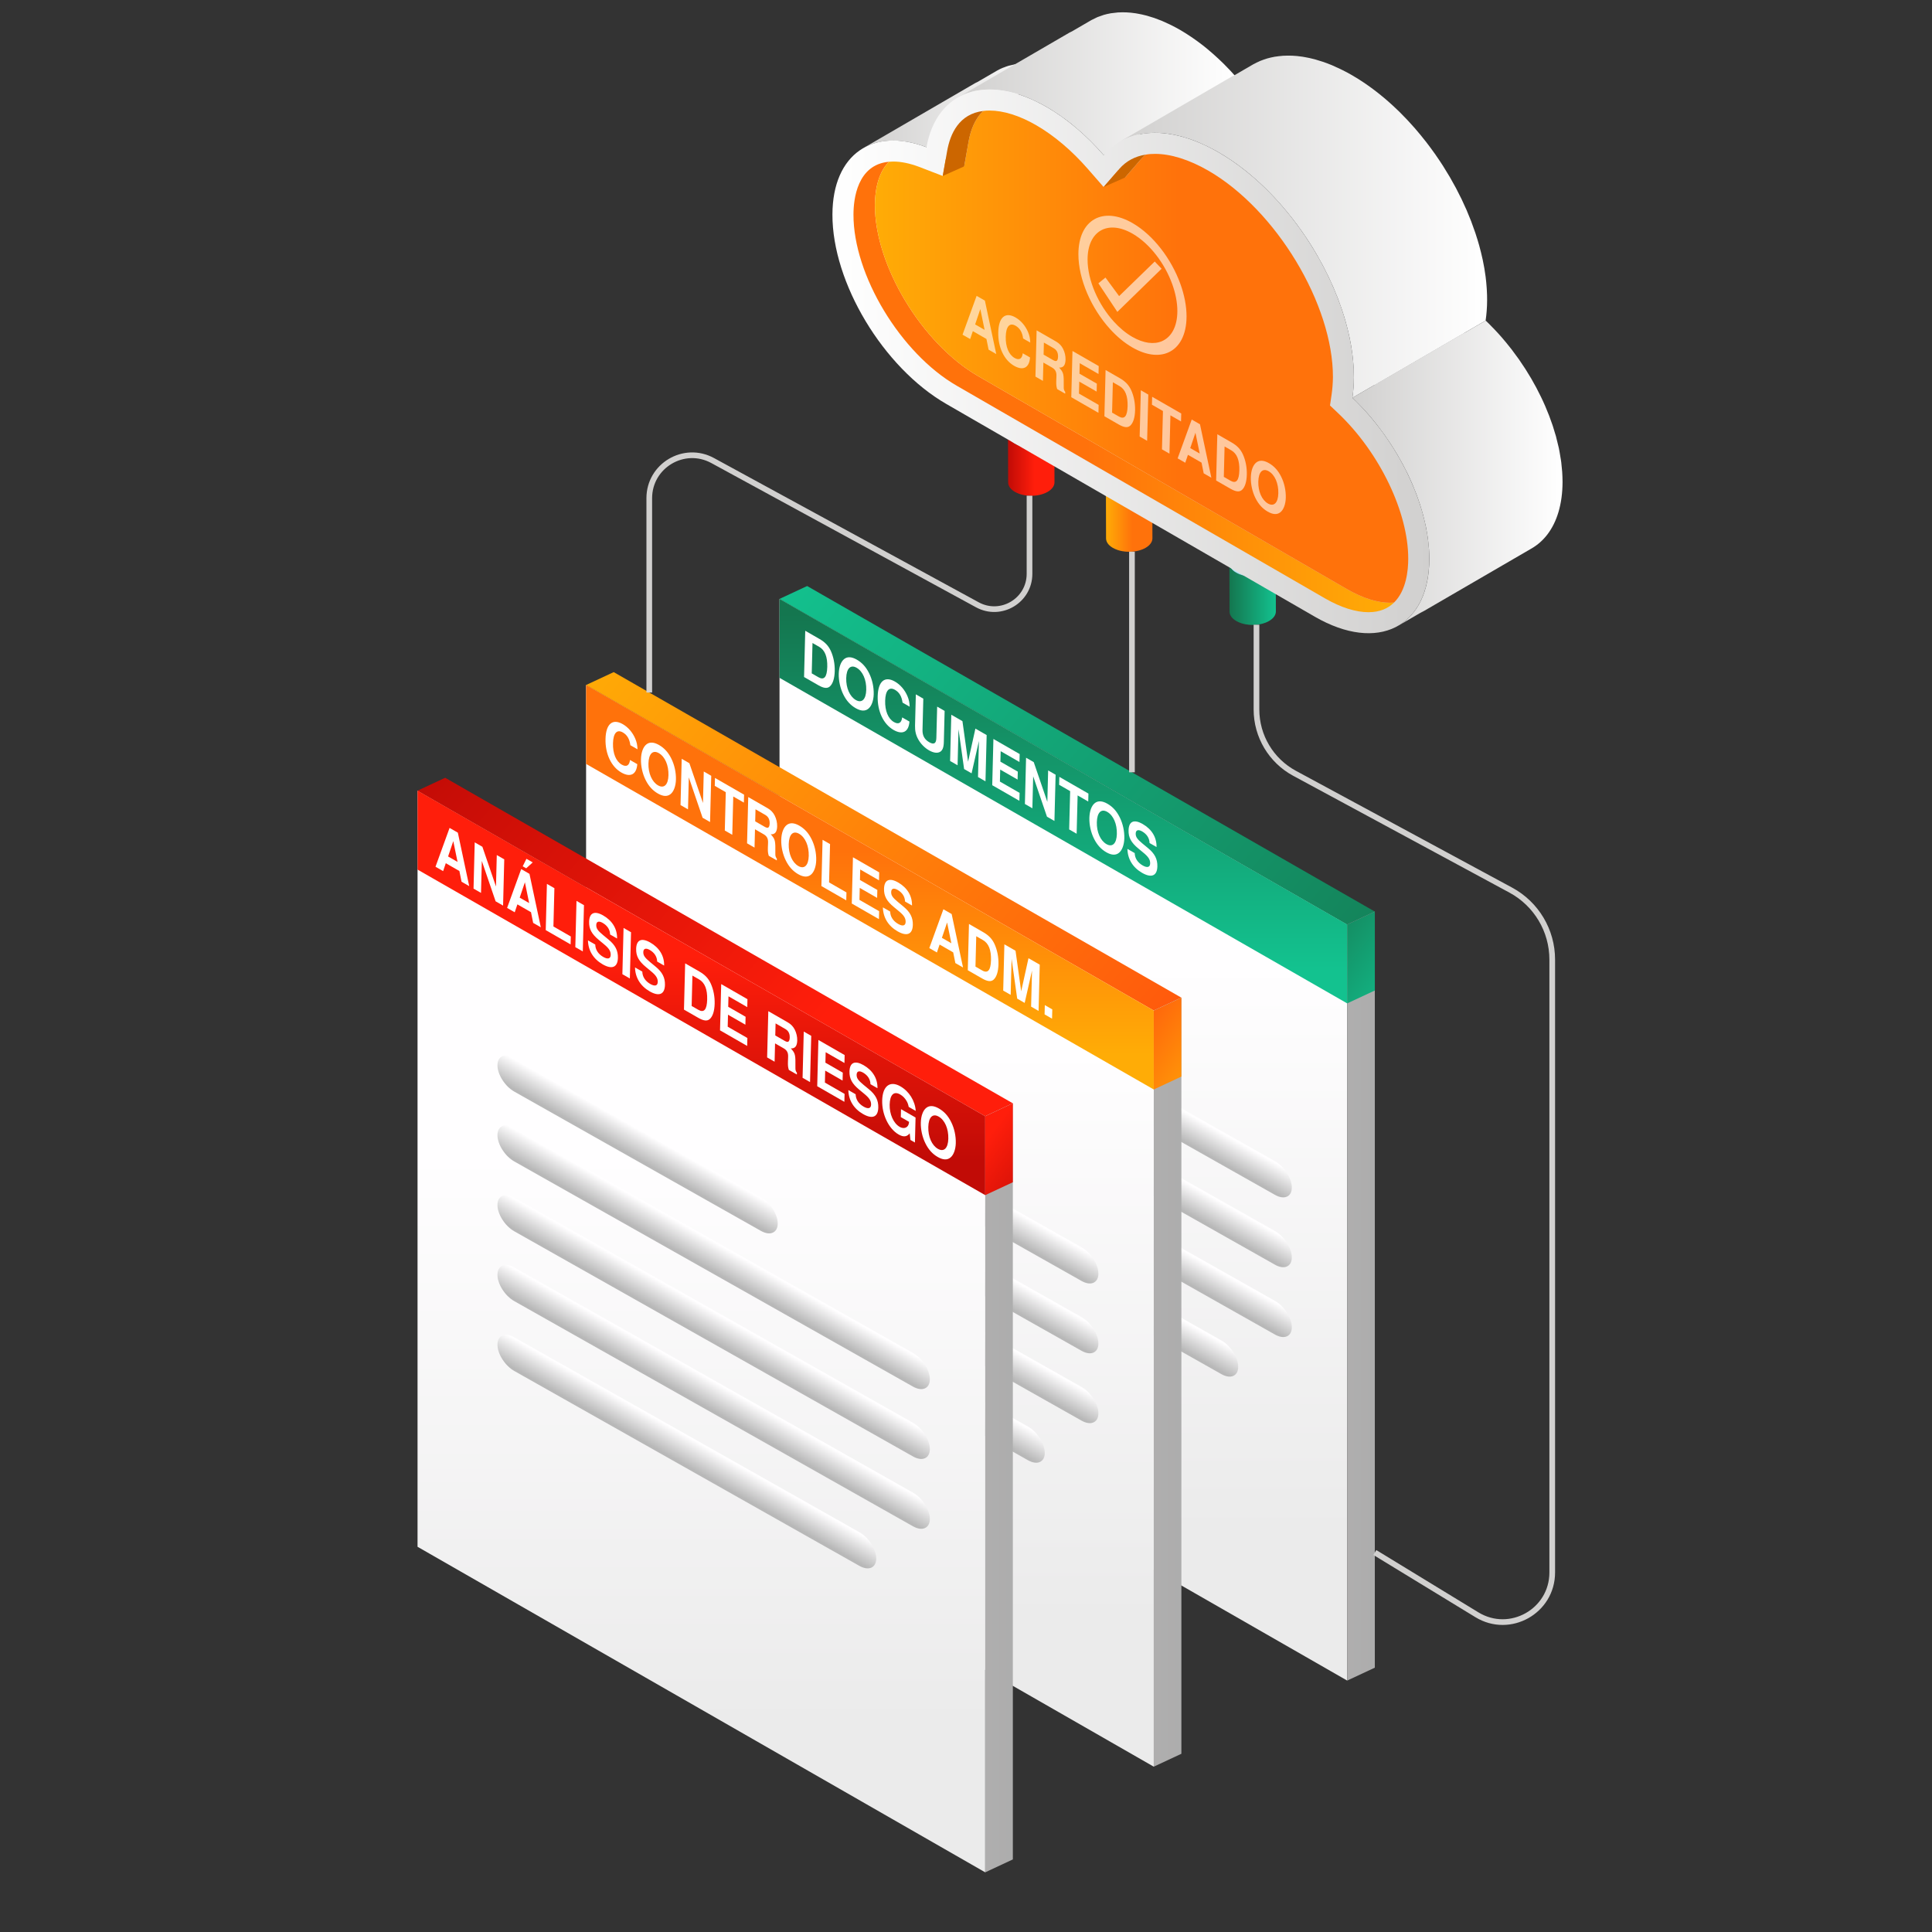 <?xml version="1.0" encoding="utf-8"?>
<!-- Generator: Adobe Illustrator 16.0.0, SVG Export Plug-In . SVG Version: 6.00 Build 0)  -->
<!DOCTYPE svg PUBLIC "-//W3C//DTD SVG 1.1//EN" "http://www.w3.org/Graphics/SVG/1.1/DTD/svg11.dtd">
<svg version="1.1" id="Capa_1" xmlns="http://www.w3.org/2000/svg" xmlns:xlink="http://www.w3.org/1999/xlink" x="0px" y="0px"
	 width="512px" height="512px" viewBox="0 0 512 512" enable-background="new 0 0 512 512" xml:space="preserve">
<rect x="0" y="0" width="512" height="512" fill="#333333" stroke="none"/>
<g id="Capa_1_1_" display="none">
	<g display="inline" opacity="0.2">
		<polyline fill="none" stroke="#808080" stroke-width="0.953" stroke-miterlimit="10" points="509.751,-1.976 473.258,19.093 
			436.767,-1.976 400.275,19.093 363.782,-1.976 327.292,19.093 290.801,-1.976 254.31,19.093 217.816,-1.976 181.325,19.093 
			144.834,-1.976 108.344,19.093 71.85,-1.976 35.359,19.093 -1.13,-1.976 		"/>
		<polyline fill="none" stroke="#808080" stroke-width="0.953" stroke-miterlimit="10" points="509.751,250.846 473.258,271.914 
			436.767,250.846 400.275,271.914 363.782,250.846 327.292,271.914 290.801,250.846 254.31,271.914 217.816,250.846 
			181.325,271.914 144.834,250.846 108.344,271.914 71.85,250.846 35.359,271.914 -1.13,250.846 		"/>
		<polyline fill="none" stroke="#808080" stroke-width="0.953" stroke-miterlimit="10" points="509.751,124.436 473.258,145.503 
			436.767,124.436 400.275,145.503 363.782,124.436 327.292,145.503 290.801,124.436 254.31,145.503 217.816,124.436 
			181.325,145.503 144.834,124.436 108.344,145.503 71.85,124.436 35.359,145.503 -1.13,124.436 		"/>
		<polyline fill="none" stroke="#808080" stroke-width="0.953" stroke-miterlimit="10" points="509.751,377.258 473.258,398.324 
			436.767,377.258 400.275,398.324 363.782,377.258 327.292,398.324 290.801,377.258 254.31,398.324 217.816,377.258 
			181.325,398.324 144.834,377.258 108.344,398.324 71.85,377.258 35.359,398.324 -1.13,377.258 		"/>
		<polyline fill="none" stroke="#808080" stroke-width="0.953" stroke-miterlimit="10" points="509.751,40.162 473.258,61.229 
			436.767,40.162 400.275,61.229 363.782,40.162 327.292,61.229 290.801,40.162 254.31,61.229 217.816,40.162 181.325,61.229 
			144.834,40.162 108.344,61.229 71.85,40.162 35.359,61.229 -1.13,40.162 		"/>
		<polyline fill="none" stroke="#808080" stroke-width="0.953" stroke-miterlimit="10" points="509.751,292.982 473.258,314.051 
			436.767,292.982 400.275,314.051 363.782,292.982 327.292,314.051 290.801,292.982 254.31,314.051 217.816,292.982 
			181.325,314.051 144.834,292.982 108.344,314.051 71.85,292.982 35.359,314.051 -1.13,292.982 		"/>
		<polyline fill="none" stroke="#808080" stroke-width="0.953" stroke-miterlimit="10" points="509.751,166.572 473.258,187.641 
			436.767,166.572 400.275,187.641 363.782,166.572 327.292,187.641 290.801,166.572 254.31,187.641 217.816,166.572 
			181.325,187.641 144.834,166.572 108.344,187.641 71.85,166.572 35.359,187.641 -1.13,166.572 		"/>
		<polyline fill="none" stroke="#808080" stroke-width="0.953" stroke-miterlimit="10" points="509.751,419.393 473.258,440.461 
			436.767,419.393 400.275,440.461 363.782,419.393 327.292,440.461 290.801,419.393 254.31,440.461 217.816,419.393 
			181.325,440.461 144.834,419.393 108.344,440.461 71.85,419.393 35.359,440.461 -1.13,419.393 		"/>
		<polyline fill="none" stroke="#808080" stroke-width="0.953" stroke-miterlimit="10" points="509.751,82.298 473.258,103.367 
			436.767,82.298 400.275,103.367 363.782,82.298 327.292,103.367 290.801,82.298 254.31,103.367 217.816,82.298 181.325,103.367 
			144.834,82.298 108.344,103.367 71.85,82.298 35.359,103.367 -1.13,82.298 		"/>
		<polyline fill="none" stroke="#808080" stroke-width="0.953" stroke-miterlimit="10" points="509.751,335.119 473.258,356.188 
			436.767,335.119 400.275,356.188 363.782,335.119 327.292,356.188 290.801,335.119 254.31,356.188 217.816,335.119 
			181.325,356.188 144.834,335.119 108.344,356.188 71.85,335.119 35.359,356.188 -1.13,335.119 		"/>
		<polyline fill="none" stroke="#808080" stroke-width="0.953" stroke-miterlimit="10" points="509.751,208.708 473.258,229.776 
			436.767,208.708 400.275,229.776 363.782,208.708 327.292,229.776 290.801,208.708 254.31,229.776 217.816,208.708 
			181.325,229.776 144.834,208.708 108.344,229.776 71.85,208.708 35.359,229.776 -1.13,208.708 		"/>
		<polyline fill="none" stroke="#808080" stroke-width="0.953" stroke-miterlimit="10" points="509.751,461.531 473.258,482.598 
			436.767,461.531 400.275,482.598 363.782,461.531 327.292,482.598 290.801,461.531 254.31,482.598 217.816,461.531 
			181.325,482.598 144.834,461.531 108.344,482.598 71.85,461.531 35.359,482.598 -1.13,461.531 		"/>
		<polyline fill="none" stroke="#808080" stroke-width="0.953" stroke-miterlimit="10" points="-1.132,40.162 35.359,19.092 
			71.85,40.162 108.342,19.092 144.834,40.162 181.325,19.092 217.816,40.162 254.31,19.092 290.801,40.162 327.29,19.092 
			363.782,40.162 400.275,19.092 436.767,40.162 473.258,19.092 509.749,40.162 		"/>
		<polyline fill="none" stroke="#808080" stroke-width="0.953" stroke-miterlimit="10" points="-1.132,292.982 35.359,271.912 
			71.85,292.982 108.342,271.912 144.834,292.982 181.325,271.912 217.816,292.982 254.31,271.912 290.801,292.982 327.29,271.912 
			363.782,292.982 400.275,271.912 436.767,292.982 473.258,271.912 509.749,292.982 		"/>
		<polyline fill="none" stroke="#808080" stroke-width="0.953" stroke-miterlimit="10" points="-1.132,166.572 35.359,145.502 
			71.85,166.572 108.342,145.502 144.834,166.572 181.325,145.502 217.816,166.572 254.31,145.502 290.801,166.572 327.29,145.502 
			363.782,166.572 400.275,145.502 436.767,166.572 473.258,145.502 509.749,166.572 		"/>
		<polyline fill="none" stroke="#808080" stroke-width="0.953" stroke-miterlimit="10" points="-1.132,419.393 35.359,398.322 
			71.85,419.393 108.342,398.322 144.834,419.393 181.325,398.322 217.816,419.393 254.31,398.322 290.801,419.393 327.29,398.322 
			363.782,419.393 400.275,398.322 436.767,419.393 473.258,398.322 509.749,419.393 		"/>
		<polyline fill="none" stroke="#808080" stroke-width="0.953" stroke-miterlimit="10" points="-1.132,82.298 35.359,61.228 
			71.85,82.298 108.342,61.228 144.834,82.298 181.325,61.228 217.816,82.298 254.31,61.228 290.801,82.298 327.29,61.228 
			363.782,82.298 400.275,61.228 436.767,82.298 473.258,61.228 509.749,82.298 		"/>
		<polyline fill="none" stroke="#808080" stroke-width="0.953" stroke-miterlimit="10" points="-1.132,335.119 35.359,314.049 
			71.85,335.119 108.342,314.049 144.834,335.119 181.325,314.049 217.816,335.119 254.31,314.049 290.801,335.119 327.29,314.049 
			363.782,335.119 400.275,314.049 436.767,335.119 473.258,314.049 509.749,335.119 		"/>
		<polyline fill="none" stroke="#808080" stroke-width="0.953" stroke-miterlimit="10" points="-1.132,208.708 35.359,187.64 
			71.85,208.708 108.342,187.64 144.834,208.708 181.325,187.64 217.816,208.708 254.31,187.64 290.801,208.708 327.29,187.64 
			363.782,208.708 400.275,187.64 436.767,208.708 473.258,187.64 509.749,208.708 		"/>
		<polyline fill="none" stroke="#808080" stroke-width="0.953" stroke-miterlimit="10" points="-1.132,461.531 35.359,440.459 
			71.85,461.531 108.342,440.459 144.834,461.531 181.325,440.459 217.816,461.531 254.31,440.459 290.801,461.531 327.29,440.459 
			363.782,461.531 400.275,440.459 436.767,461.531 473.258,440.459 509.749,461.531 		"/>
		<polyline fill="none" stroke="#808080" stroke-width="0.953" stroke-miterlimit="10" points="-1.132,124.436 35.359,103.366 
			71.85,124.436 108.342,103.366 144.834,124.436 181.325,103.366 217.816,124.436 254.31,103.366 290.801,124.436 327.29,103.366 
			363.782,124.436 400.275,103.366 436.767,124.436 473.258,103.366 509.749,124.436 		"/>
		<polyline fill="none" stroke="#808080" stroke-width="0.953" stroke-miterlimit="10" points="-1.132,377.258 35.359,356.186 
			71.85,377.258 108.342,356.186 144.834,377.258 181.325,356.186 217.816,377.258 254.31,356.186 290.801,377.258 327.29,356.186 
			363.782,377.258 400.275,356.186 436.767,377.258 473.258,356.186 509.749,377.258 		"/>
		<polyline fill="none" stroke="#808080" stroke-width="0.953" stroke-miterlimit="10" points="-1.132,250.846 35.359,229.775 
			71.85,250.846 108.342,229.775 144.834,250.846 181.325,229.775 217.816,250.846 254.31,229.775 290.801,250.846 327.29,229.775 
			363.782,250.846 400.275,229.775 436.767,250.846 473.258,229.775 509.749,250.846 		"/>
		<polyline fill="none" stroke="#808080" stroke-width="0.953" stroke-miterlimit="10" points="-1.132,503.666 35.359,482.596 
			71.85,503.666 108.342,482.596 144.834,503.666 181.325,482.596 217.816,503.666 254.31,482.596 290.801,503.666 327.29,482.596 
			363.782,503.666 400.275,482.596 436.767,503.666 473.258,482.596 509.749,503.666 		"/>
		
			<rect x="-1.134" y="-1.977" fill="none" stroke="#808080" stroke-width="0.953" stroke-miterlimit="10" width="510.883" height="505.641"/>
		
			<line fill="none" stroke="#808080" stroke-width="0.953" stroke-miterlimit="10" x1="35.359" y1="-1.976" x2="35.359" y2="503.666"/>
		
			<line fill="none" stroke="#808080" stroke-width="0.953" stroke-miterlimit="10" x1="71.85" y1="-1.976" x2="71.85" y2="503.666"/>
		
			<line fill="none" stroke="#808080" stroke-width="0.953" stroke-miterlimit="10" x1="108.342" y1="-1.976" x2="108.342" y2="503.666"/>
		
			<line fill="none" stroke="#808080" stroke-width="0.953" stroke-miterlimit="10" x1="144.834" y1="-1.976" x2="144.834" y2="503.666"/>
		
			<line fill="none" stroke="#808080" stroke-width="0.953" stroke-miterlimit="10" x1="181.325" y1="-1.976" x2="181.325" y2="503.666"/>
		
			<line fill="none" stroke="#808080" stroke-width="0.953" stroke-miterlimit="10" x1="217.816" y1="-1.976" x2="217.816" y2="503.666"/>
		
			<line fill="none" stroke="#808080" stroke-width="0.953" stroke-miterlimit="10" x1="254.308" y1="-1.976" x2="254.308" y2="503.666"/>
		
			<line fill="none" stroke="#808080" stroke-width="0.953" stroke-miterlimit="10" x1="290.799" y1="-1.976" x2="290.799" y2="503.666"/>
		
			<line fill="none" stroke="#808080" stroke-width="0.953" stroke-miterlimit="10" x1="327.292" y1="-1.976" x2="327.292" y2="503.666"/>
		
			<line fill="none" stroke="#808080" stroke-width="0.953" stroke-miterlimit="10" x1="363.782" y1="-1.976" x2="363.782" y2="503.666"/>
		
			<line fill="none" stroke="#808080" stroke-width="0.953" stroke-miterlimit="10" x1="400.273" y1="-1.976" x2="400.273" y2="503.666"/>
		
			<line fill="none" stroke="#808080" stroke-width="0.953" stroke-miterlimit="10" x1="436.765" y1="-1.976" x2="436.765" y2="503.666"/>
		
			<line fill="none" stroke="#808080" stroke-width="0.953" stroke-miterlimit="10" x1="473.256" y1="-1.976" x2="473.256" y2="503.666"/>
	</g>
</g>
<g id="Capa_2">
	<g>
		<g>
			
				<linearGradient id="SVGID_1_" gradientUnits="userSpaceOnUse" x1="331.802" y1="-33.022" x2="331.802" y2="117.719" gradientTransform="matrix(1 0 0 -1 -50 373)">
				<stop  offset="0" style="stop-color:#EBEBEB"/>
				<stop  offset="1" style="stop-color:#FFFEFF"/>
			</linearGradient>
			<polygon fill="url(#SVGID_1_)" points="357.021,244.993 206.581,158.719 206.581,359.098 357.021,445.371 			"/>
			
				<linearGradient id="SVGID_2_" gradientUnits="userSpaceOnUse" x1="264.819" y1="232.803" x2="434.744" y2="88.598" gradientTransform="matrix(1 0 0 -1 -50 373)">
				<stop  offset="0" style="stop-color:#13C28F"/>
				<stop  offset="0.995" style="stop-color:#14764F"/>
			</linearGradient>
			<polygon fill="url(#SVGID_2_)" points="364.343,241.577 357.021,244.993 206.581,158.719 213.901,155.303 			"/>
			
				<linearGradient id="SVGID_3_" gradientUnits="userSpaceOnUse" x1="407.022" y1="29.526" x2="414.343" y2="29.526" gradientTransform="matrix(1 0 0 -1 -50 373)">
				<stop  offset="0" style="stop-color:#AFAEAE"/>
				<stop  offset="1" style="stop-color:#ADADAD"/>
			</linearGradient>
			<polygon fill="url(#SVGID_3_)" points="357.021,445.371 364.343,441.955 364.343,241.577 357.021,244.993 			"/>
			<g>
				
					<linearGradient id="SVGID_4_" gradientUnits="userSpaceOnUse" x1="314.897" y1="2857.67" x2="314.897" y2="2865.56" gradientTransform="matrix(1 0.565 0 -1 -50 2936.015)">
					<stop  offset="0" style="stop-color:#B8B8B8"/>
					<stop  offset="1" style="stop-color:#FFFEFF"/>
				</linearGradient>
				<path fill="url(#SVGID_4_)" d="M297.57,275.38l-65.345-36.904c-2.455-1.386-4.465-4.529-4.465-6.984l0,0
					c0-2.456,2.01-3.33,4.465-1.943l65.345,36.902c2.455,1.387,4.464,4.529,4.464,6.984l0,0
					C302.034,275.893,300.025,276.768,297.57,275.38z"/>
				
					<linearGradient id="SVGID_5_" gradientUnits="userSpaceOnUse" x1="335.056" y1="2839.159" x2="335.056" y2="2847.052" gradientTransform="matrix(1 0.565 0 -1 -50 2936.015)">
					<stop  offset="0" style="stop-color:#B8B8B8"/>
					<stop  offset="1" style="stop-color:#FFFEFF"/>
				</linearGradient>
				<path fill="url(#SVGID_5_)" d="M337.884,316.654l-105.658-59.67c-2.455-1.386-4.465-4.528-4.465-6.984l0,0
					c0-2.456,2.01-3.33,4.465-1.943l105.658,59.669c2.455,1.387,4.465,4.529,4.465,6.984l0,0
					C342.349,317.168,340.339,318.042,337.884,316.654z"/>
				
					<linearGradient id="SVGID_6_" gradientUnits="userSpaceOnUse" x1="335.056" y1="2820.65" x2="335.056" y2="2828.543" gradientTransform="matrix(1 0.565 0 -1 -50 2936.015)">
					<stop  offset="0" style="stop-color:#B8B8B8"/>
					<stop  offset="1" style="stop-color:#FFFEFF"/>
				</linearGradient>
				<path fill="url(#SVGID_6_)" d="M337.884,335.164l-105.658-59.67c-2.455-1.387-4.465-4.53-4.465-6.984l0,0
					c0-2.455,2.01-3.33,4.465-1.943l105.658,59.67c2.455,1.387,4.465,4.529,4.465,6.986l0,0
					C342.349,335.676,340.339,336.551,337.884,335.164z"/>
				
					<linearGradient id="SVGID_7_" gradientUnits="userSpaceOnUse" x1="335.056" y1="2802.141" x2="335.056" y2="2810.033" gradientTransform="matrix(1 0.565 0 -1 -50 2936.015)">
					<stop  offset="0" style="stop-color:#B8B8B8"/>
					<stop  offset="1" style="stop-color:#FFFEFF"/>
				</linearGradient>
				<path fill="url(#SVGID_7_)" d="M337.884,353.673l-105.658-59.67c-2.455-1.387-4.465-4.53-4.465-6.985l0,0
					c0-2.455,2.01-3.328,4.465-1.941l105.658,59.67c2.455,1.387,4.465,4.529,4.465,6.984l0,0
					C342.349,354.186,340.339,355.061,337.884,353.673z"/>
				
					<linearGradient id="SVGID_8_" gradientUnits="userSpaceOnUse" x1="327.951" y1="2783.633" x2="327.951" y2="2791.527" gradientTransform="matrix(1 0.565 0 -1 -50 2936.015)">
					<stop  offset="0" style="stop-color:#B8B8B8"/>
					<stop  offset="1" style="stop-color:#FFFEFF"/>
				</linearGradient>
				<path fill="url(#SVGID_8_)" d="M323.676,364.157l-91.45-51.646c-2.455-1.388-4.465-4.529-4.465-6.986l0,0
					c0-2.454,2.01-3.328,4.465-1.942l91.45,51.646c2.455,1.387,4.464,4.529,4.464,6.985l0,0
					C328.14,364.67,326.131,365.544,323.676,364.157z"/>
			</g>
		</g>
		
			<linearGradient id="SVGID_9_" gradientUnits="userSpaceOnUse" x1="331.802" y1="116.214" x2="331.802" y2="210.929" gradientTransform="matrix(1 0 0 -1 -50 373)">
			<stop  offset="0" style="stop-color:#13C28F"/>
			<stop  offset="0.995" style="stop-color:#14764F"/>
		</linearGradient>
		<polygon fill="url(#SVGID_9_)" points="206.581,179.633 357.021,265.907 357.021,244.993 206.581,158.719 		"/>
		
			<linearGradient id="SVGID_10_" gradientUnits="userSpaceOnUse" x1="425.521" y1="108.324" x2="393.476" y2="131.935" gradientTransform="matrix(1 0 0 -1 -50 373)">
			<stop  offset="0" style="stop-color:#13C28F"/>
			<stop  offset="0.995" style="stop-color:#14764F"/>
		</linearGradient>
		<polygon fill="url(#SVGID_10_)" points="357.021,244.993 364.343,241.577 364.343,262.49 357.021,265.907 		"/>
	</g>
	<g>
		<g>
			
				<linearGradient id="SVGID_11_" gradientUnits="userSpaceOnUse" x1="280.54" y1="-55.837" x2="280.54" y2="94.903" gradientTransform="matrix(1 0 0 -1 -50 373)">
				<stop  offset="0" style="stop-color:#EBEBEB"/>
				<stop  offset="1" style="stop-color:#FFFEFF"/>
			</linearGradient>
			<polygon fill="url(#SVGID_11_)" points="305.761,267.811 155.319,181.535 155.319,381.913 305.761,468.188 			"/>
			
				<linearGradient id="SVGID_12_" gradientUnits="userSpaceOnUse" x1="213.556" y1="209.988" x2="383.482" y2="65.782" gradientTransform="matrix(1 0 0 -1 -50 373)">
				<stop  offset="0" style="stop-color:#FFAC06"/>
				<stop  offset="1" style="stop-color:#FF460E"/>
			</linearGradient>
			<polygon fill="url(#SVGID_12_)" points="313.081,264.393 305.761,267.811 155.319,181.535 162.641,178.118 			"/>
			
				<linearGradient id="SVGID_13_" gradientUnits="userSpaceOnUse" x1="355.761" y1="6.71" x2="363.081" y2="6.71" gradientTransform="matrix(1 0 0 -1 -50 373)">
				<stop  offset="0" style="stop-color:#AFAEAE"/>
				<stop  offset="1" style="stop-color:#ADADAD"/>
			</linearGradient>
			<polygon fill="url(#SVGID_13_)" points="305.761,468.188 313.081,464.77 313.081,264.393 305.761,267.811 			"/>
			<g>
				
					<linearGradient id="SVGID_14_" gradientUnits="userSpaceOnUse" x1="263.639" y1="2805.905" x2="263.639" y2="2813.798" gradientTransform="matrix(1 0.565 0 -1 -50 2936.015)">
					<stop  offset="0" style="stop-color:#B8B8B8"/>
					<stop  offset="1" style="stop-color:#FFFEFF"/>
				</linearGradient>
				<path fill="url(#SVGID_14_)" d="M246.31,298.195l-65.345-36.902c-2.456-1.387-4.464-4.531-4.464-6.986l0,0
					c0-2.456,2.008-3.33,4.464-1.943l65.345,36.901c2.455,1.387,4.465,4.53,4.465,6.986l0,0
					C250.774,298.707,248.765,299.582,246.31,298.195z"/>
				
					<linearGradient id="SVGID_15_" gradientUnits="userSpaceOnUse" x1="283.795" y1="2787.396" x2="283.795" y2="2795.289" gradientTransform="matrix(1 0.565 0 -1 -50 2936.015)">
					<stop  offset="0" style="stop-color:#B8B8B8"/>
					<stop  offset="1" style="stop-color:#FFFEFF"/>
				</linearGradient>
				<path fill="url(#SVGID_15_)" d="M286.624,339.471l-105.659-59.67c-2.456-1.387-4.464-4.529-4.464-6.984l0,0
					c0-2.455,2.008-3.33,4.464-1.942l105.659,59.67c2.454,1.388,4.463,4.529,4.463,6.984l0,0
					C291.087,339.982,289.078,340.857,286.624,339.471z"/>
				
					<linearGradient id="SVGID_16_" gradientUnits="userSpaceOnUse" x1="283.795" y1="2768.889" x2="283.795" y2="2776.782" gradientTransform="matrix(1 0.565 0 -1 -50 2936.015)">
					<stop  offset="0" style="stop-color:#B8B8B8"/>
					<stop  offset="1" style="stop-color:#FFFEFF"/>
				</linearGradient>
				<path fill="url(#SVGID_16_)" d="M286.624,357.979l-105.659-59.67c-2.456-1.387-4.464-4.529-4.464-6.984l0,0
					c0-2.455,2.008-3.329,4.464-1.942l105.659,59.669c2.454,1.387,4.463,4.53,4.463,6.986l0,0
					C291.087,358.492,289.078,359.366,286.624,357.979z"/>
				
					<linearGradient id="SVGID_17_" gradientUnits="userSpaceOnUse" x1="283.795" y1="2750.378" x2="283.795" y2="2758.272" gradientTransform="matrix(1 0.565 0 -1 -50 2936.015)">
					<stop  offset="0" style="stop-color:#B8B8B8"/>
					<stop  offset="1" style="stop-color:#FFFEFF"/>
				</linearGradient>
				<path fill="url(#SVGID_17_)" d="M286.624,376.488l-105.659-59.67c-2.456-1.387-4.464-4.53-4.464-6.985l0,0
					c0-2.455,2.008-3.329,4.464-1.942l105.659,59.67c2.454,1.388,4.463,4.529,4.463,6.984l0,0
					C291.087,377,289.078,377.875,286.624,376.488z"/>
				
					<linearGradient id="SVGID_18_" gradientUnits="userSpaceOnUse" x1="276.691" y1="2731.871" x2="276.691" y2="2739.762" gradientTransform="matrix(1 0.565 0 -1 -50 2936.015)">
					<stop  offset="0" style="stop-color:#B8B8B8"/>
					<stop  offset="1" style="stop-color:#FFFEFF"/>
				</linearGradient>
				<path fill="url(#SVGID_18_)" d="M272.415,386.973l-91.45-51.646c-2.456-1.388-4.464-4.53-4.464-6.985l0,0
					c0-2.455,2.008-3.33,4.464-1.941l91.45,51.646c2.455,1.386,4.465,4.529,4.465,6.985l0,0
					C276.88,387.484,274.87,388.359,272.415,386.973z"/>
			</g>
		</g>
		
			<linearGradient id="SVGID_19_" gradientUnits="userSpaceOnUse" x1="280.54" y1="93.399" x2="280.54" y2="188.114" gradientTransform="matrix(1 0 0 -1 -50 373)">
			<stop  offset="0" style="stop-color:#FFAC06"/>
			<stop  offset="0.57" style="stop-color:#FF720B"/>
		</linearGradient>
		<polygon fill="url(#SVGID_19_)" points="155.319,202.448 305.761,288.723 305.761,267.811 155.319,181.535 		"/>
		
			<linearGradient id="SVGID_20_" gradientUnits="userSpaceOnUse" x1="374.259" y1="85.51" x2="342.218" y2="109.119" gradientTransform="matrix(1 0 0 -1 -50 373)">
			<stop  offset="0" style="stop-color:#FFAC06"/>
			<stop  offset="1" style="stop-color:#FF460E"/>
		</linearGradient>
		<polygon fill="url(#SVGID_20_)" points="305.761,267.811 313.081,264.393 313.081,285.307 305.761,288.723 		"/>
	</g>
	<g>
		<g>
			<g enable-background="new    ">
				
					<linearGradient id="SVGID_21_" gradientUnits="userSpaceOnUse" x1="343.083" y1="234.969" x2="355.406" y2="234.969" gradientTransform="matrix(1 0 0 -1 -50 373)">
					<stop  offset="0" style="stop-color:#FFAC06"/>
					<stop  offset="0.57" style="stop-color:#FF720B"/>
				</linearGradient>
				<path fill="url(#SVGID_21_)" d="M293.1,130.053c0.006,0.065,0.01,0.129,0.021,0.194c0.011,0.053,0.026,0.104,0.04,0.157
					c0.017,0.062,0.029,0.123,0.053,0.184c0.018,0.05,0.042,0.1,0.062,0.149c0.027,0.064,0.056,0.129,0.09,0.192
					c0.048,0.087,0.099,0.174,0.156,0.259c0.011,0.014,0.021,0.027,0.031,0.042c0.062,0.085,0.129,0.169,0.201,0.251
					c0.014,0.016,0.025,0.032,0.04,0.048c0.079,0.087,0.167,0.171,0.259,0.254c0.059,0.054,0.125,0.104,0.188,0.156
					c0.059,0.045,0.112,0.091,0.174,0.136c0.069,0.051,0.146,0.098,0.22,0.147c0.077,0.05,0.151,0.102,0.234,0.15
					c0.184,0.107,0.38,0.203,0.579,0.294c0.059,0.025,0.116,0.05,0.177,0.075c0.157,0.065,0.316,0.127,0.482,0.183
					c0.06,0.02,0.117,0.042,0.177,0.06c0.104,0.033,0.211,0.062,0.317,0.091c0.078,0.022,0.158,0.045,0.239,0.065
					c0.112,0.027,0.228,0.049,0.341,0.072c0.077,0.016,0.153,0.034,0.23,0.047c0.23,0.041,0.464,0.072,0.699,0.098
					c0.072,0.007,0.146,0.012,0.219,0.018c0.139,0.012,0.275,0.022,0.414,0.028c0.09,0.003,0.179,0.006,0.268,0.006
					c0.111,0.003,0.225,0.003,0.336,0.002c0.094-0.001,0.188-0.003,0.281-0.008c0.104-0.004,0.208-0.009,0.312-0.017
					c0.095-0.006,0.188-0.015,0.283-0.023c0.103-0.01,0.205-0.022,0.308-0.035c0.092-0.012,0.184-0.025,0.274-0.039
					c0.107-0.017,0.217-0.036,0.324-0.056c0.085-0.017,0.17-0.033,0.256-0.052c0.129-0.028,0.256-0.06,0.381-0.094
					c0.07-0.018,0.142-0.036,0.211-0.056c0.226-0.066,0.444-0.14,0.658-0.223c0.105-0.041,0.209-0.086,0.312-0.131
					c0.052-0.023,0.106-0.045,0.157-0.069c0.156-0.074,0.307-0.152,0.451-0.235c1.211-0.7,1.816-1.618,1.814-2.534l0.035,12.812
					c0.004,0.916-0.602,1.835-1.812,2.534c-0.146,0.083-0.297,0.162-0.451,0.235c-0.053,0.024-0.105,0.045-0.158,0.069
					c-0.092,0.041-0.184,0.083-0.277,0.12c-0.01,0.004-0.021,0.008-0.034,0.012c-0.213,0.083-0.433,0.156-0.657,0.222
					c-0.02,0.005-0.035,0.013-0.055,0.018c-0.051,0.015-0.104,0.024-0.156,0.039c-0.125,0.033-0.254,0.065-0.383,0.093
					c-0.033,0.007-0.064,0.018-0.101,0.025c-0.05,0.01-0.103,0.016-0.153,0.026c-0.107,0.021-0.216,0.04-0.324,0.057
					c-0.046,0.007-0.088,0.016-0.132,0.022c-0.047,0.007-0.096,0.01-0.146,0.016c-0.102,0.014-0.203,0.024-0.307,0.035
					c-0.049,0.004-0.096,0.012-0.146,0.016c-0.046,0.004-0.093,0.004-0.138,0.008c-0.104,0.007-0.207,0.013-0.312,0.016
					c-0.052,0.002-0.104,0.007-0.156,0.008c-0.041,0.001-0.083-0.001-0.125,0c-0.111,0.001-0.224,0-0.336-0.002
					c-0.056,0-0.111,0.001-0.167,0c-0.032-0.001-0.065-0.005-0.1-0.007c-0.14-0.006-0.276-0.016-0.414-0.027
					c-0.058-0.005-0.112-0.006-0.168-0.012c-0.019-0.001-0.034-0.005-0.052-0.007c-0.235-0.024-0.469-0.057-0.698-0.097
					c-0.013-0.002-0.023-0.003-0.033-0.004c-0.067-0.013-0.133-0.029-0.199-0.042c-0.112-0.024-0.228-0.046-0.34-0.073
					c-0.082-0.021-0.16-0.043-0.241-0.065c-0.104-0.029-0.212-0.058-0.316-0.091c-0.021-0.006-0.045-0.012-0.066-0.019
					c-0.037-0.013-0.072-0.029-0.109-0.042c-0.164-0.056-0.324-0.117-0.482-0.183c-0.061-0.024-0.116-0.049-0.176-0.075
					c-0.199-0.09-0.396-0.186-0.579-0.293c-0.025-0.015-0.05-0.03-0.075-0.045c-0.057-0.034-0.105-0.07-0.159-0.106
					c-0.073-0.048-0.149-0.097-0.22-0.146c-0.062-0.045-0.115-0.091-0.172-0.137c-0.064-0.052-0.131-0.103-0.188-0.155
					c-0.013-0.011-0.027-0.021-0.039-0.032c-0.078-0.073-0.15-0.147-0.222-0.223c-0.015-0.016-0.026-0.032-0.04-0.048
					c-0.041-0.046-0.083-0.092-0.12-0.139c-0.028-0.037-0.055-0.075-0.082-0.113c-0.01-0.014-0.02-0.027-0.03-0.042
					c-0.047-0.07-0.094-0.141-0.135-0.212c-0.009-0.016-0.014-0.032-0.021-0.047c-0.034-0.063-0.062-0.127-0.091-0.191
					c-0.017-0.038-0.039-0.074-0.051-0.112c-0.007-0.013-0.009-0.025-0.013-0.038c-0.021-0.061-0.036-0.122-0.053-0.183
					c-0.011-0.042-0.027-0.083-0.035-0.125c-0.003-0.011-0.002-0.022-0.004-0.033c-0.013-0.064-0.017-0.129-0.022-0.193
					c-0.003-0.042-0.014-0.084-0.015-0.126c0-0.018,0-0.036,0-0.054l-0.037-12.812C293.084,129.934,293.093,129.994,293.1,130.053z"
					/>
				<g>
					
						<linearGradient id="SVGID_22_" gradientUnits="userSpaceOnUse" x1="-9199.808" y1="243.143" x2="-9187.52" y2="243.143" gradientTransform="matrix(-1 0 0 -1 -8894.435 373)">
						<stop  offset="0" style="stop-color:#47C3B9"/>
						<stop  offset="0.99" style="stop-color:#B8EDFF"/>
					</linearGradient>
					<path fill="url(#SVGID_22_)" d="M294.896,127.341c-2.406,1.389-2.418,3.643-0.026,5.032c2.394,1.391,6.282,1.391,8.688,0.001
						c2.407-1.391,2.42-3.644,0.027-5.034C301.195,125.952,297.305,125.95,294.896,127.341z"/>
				</g>
			</g>
		</g>
		<g>
			<g enable-background="new    ">
				
					<linearGradient id="SVGID_23_" gradientUnits="userSpaceOnUse" x1="375.798" y1="215.583" x2="388.122" y2="215.583" gradientTransform="matrix(1 0 0 -1 -50 373)">
					<stop  offset="0.005" style="stop-color:#14764F"/>
					<stop  offset="1" style="stop-color:#13C28F"/>
				</linearGradient>
				<path fill="url(#SVGID_23_)" d="M325.815,149.437c0.006,0.064,0.011,0.128,0.021,0.193c0.009,0.053,0.025,0.105,0.039,0.158
					c0.016,0.061,0.031,0.122,0.054,0.183c0.018,0.051,0.04,0.1,0.062,0.15c0.026,0.064,0.056,0.128,0.09,0.192
					c0.047,0.087,0.098,0.174,0.156,0.26c0.01,0.013,0.021,0.027,0.029,0.041c0.062,0.085,0.129,0.169,0.202,0.252
					c0.015,0.015,0.026,0.031,0.04,0.047c0.079,0.086,0.167,0.171,0.259,0.254c0.06,0.053,0.124,0.104,0.188,0.155
					c0.057,0.046,0.112,0.092,0.173,0.136c0.068,0.05,0.146,0.099,0.22,0.147c0.077,0.051,0.151,0.103,0.235,0.151
					c0.184,0.106,0.379,0.202,0.579,0.293c0.058,0.026,0.117,0.05,0.176,0.075c0.156,0.066,0.317,0.127,0.483,0.183
					c0.059,0.02,0.116,0.042,0.177,0.061c0.104,0.032,0.209,0.061,0.315,0.09c0.081,0.022,0.159,0.045,0.241,0.065
					c0.111,0.027,0.228,0.05,0.342,0.073c0.075,0.015,0.151,0.033,0.229,0.046c0.229,0.041,0.463,0.073,0.698,0.098
					c0.073,0.007,0.146,0.013,0.219,0.019c0.138,0.011,0.276,0.021,0.415,0.027c0.089,0.004,0.177,0.006,0.267,0.007
					c0.111,0.002,0.225,0.003,0.337,0.002c0.094-0.001,0.188-0.004,0.28-0.008c0.104-0.004,0.208-0.009,0.312-0.017
					c0.095-0.007,0.188-0.014,0.283-0.023c0.104-0.01,0.204-0.021,0.308-0.034c0.092-0.012,0.183-0.025,0.274-0.039
					c0.108-0.017,0.218-0.036,0.324-0.057c0.086-0.016,0.171-0.033,0.255-0.052c0.129-0.028,0.257-0.06,0.383-0.093
					c0.068-0.019,0.141-0.036,0.209-0.056c0.227-0.066,0.446-0.14,0.659-0.223c0.105-0.042,0.209-0.086,0.312-0.132
					c0.053-0.023,0.107-0.045,0.158-0.068c0.153-0.074,0.307-0.152,0.451-0.236c1.211-0.699,1.815-1.617,1.813-2.534l0.036,12.812
					c0.003,0.917-0.603,1.835-1.814,2.534c-0.146,0.083-0.296,0.162-0.449,0.235c-0.054,0.024-0.107,0.046-0.158,0.069
					c-0.093,0.041-0.184,0.084-0.277,0.121c-0.012,0.004-0.022,0.007-0.034,0.011c-0.214,0.083-0.434,0.157-0.658,0.223
					c-0.019,0.005-0.034,0.013-0.054,0.018c-0.052,0.015-0.104,0.025-0.157,0.039c-0.125,0.034-0.253,0.065-0.382,0.094
					c-0.033,0.007-0.065,0.018-0.102,0.025c-0.051,0.01-0.103,0.017-0.152,0.026c-0.108,0.021-0.217,0.04-0.326,0.057
					c-0.044,0.007-0.086,0.017-0.13,0.023c-0.048,0.006-0.097,0.01-0.145,0.016c-0.104,0.013-0.204,0.024-0.308,0.034
					c-0.049,0.005-0.098,0.013-0.146,0.017c-0.046,0.003-0.093,0.003-0.139,0.007c-0.104,0.007-0.207,0.013-0.312,0.017
					c-0.053,0.002-0.104,0.007-0.156,0.009c-0.042,0-0.084-0.002-0.125-0.001c-0.112,0.001-0.225,0.001-0.337-0.002
					c-0.056,0-0.11,0.002-0.167,0c-0.034-0.001-0.065-0.005-0.1-0.007c-0.139-0.006-0.276-0.016-0.414-0.027
					c-0.056-0.005-0.112-0.006-0.168-0.011c-0.017-0.002-0.033-0.006-0.052-0.008c-0.234-0.024-0.47-0.057-0.698-0.097
					c-0.011-0.002-0.022-0.003-0.033-0.005c-0.066-0.012-0.132-0.029-0.198-0.042c-0.112-0.023-0.228-0.046-0.341-0.073
					c-0.081-0.02-0.16-0.043-0.24-0.064c-0.106-0.03-0.214-0.058-0.316-0.091c-0.021-0.007-0.046-0.012-0.067-0.02
					c-0.037-0.012-0.07-0.028-0.107-0.041c-0.165-0.057-0.327-0.118-0.483-0.184c-0.06-0.024-0.117-0.048-0.176-0.075
					c-0.2-0.09-0.396-0.186-0.58-0.293c-0.024-0.015-0.05-0.03-0.074-0.044c-0.058-0.035-0.104-0.071-0.16-0.106
					c-0.073-0.049-0.149-0.097-0.22-0.147c-0.062-0.044-0.115-0.091-0.173-0.137c-0.064-0.051-0.129-0.102-0.188-0.155
					c-0.012-0.01-0.025-0.02-0.037-0.031c-0.079-0.073-0.151-0.147-0.222-0.223c-0.015-0.015-0.026-0.031-0.04-0.047
					c-0.042-0.047-0.084-0.093-0.121-0.139c-0.027-0.038-0.055-0.076-0.081-0.114c-0.011-0.014-0.021-0.027-0.029-0.041
					c-0.051-0.07-0.097-0.142-0.137-0.213c-0.009-0.016-0.014-0.032-0.021-0.047c-0.034-0.062-0.062-0.127-0.09-0.19
					c-0.018-0.038-0.038-0.075-0.053-0.112c-0.005-0.013-0.007-0.025-0.012-0.038c-0.021-0.061-0.036-0.122-0.053-0.184
					c-0.01-0.042-0.027-0.083-0.035-0.124c-0.002-0.012-0.002-0.023-0.004-0.034c-0.012-0.064-0.017-0.128-0.021-0.192
					c-0.005-0.042-0.014-0.085-0.015-0.127c-0.001-0.018-0.001-0.036-0.001-0.053l-0.036-12.812
					C325.801,149.316,325.81,149.376,325.815,149.437z"/>
				<g>
					
						<linearGradient id="SVGID_24_" gradientUnits="userSpaceOnUse" x1="-9232.524" y1="223.759" x2="-9220.236" y2="223.759" gradientTransform="matrix(-1 0 0 -1 -8894.435 373)">
						<stop  offset="0" style="stop-color:#47C3B9"/>
						<stop  offset="0.99" style="stop-color:#B8EDFF"/>
					</linearGradient>
					<path fill="url(#SVGID_24_)" d="M327.612,146.724c-2.406,1.39-2.417,3.644-0.025,5.033c2.394,1.39,6.281,1.391,8.688,0
						c2.407-1.39,2.42-3.643,0.027-5.033C333.911,145.334,330.021,145.334,327.612,146.724z"/>
				</g>
			</g>
		</g>
		<g>
			<g enable-background="new    ">
				
					<linearGradient id="SVGID_25_" gradientUnits="userSpaceOnUse" x1="317.129" y1="249.809" x2="329.453" y2="249.809" gradientTransform="matrix(1 0 0 -1 -50 373)">
					<stop  offset="0" style="stop-color:#C10B06"/>
					<stop  offset="0.57" style="stop-color:#FF1E0B"/>
				</linearGradient>
				<path fill="url(#SVGID_25_)" d="M267.146,115.215c0.006,0.064,0.012,0.13,0.022,0.193c0.009,0.053,0.026,0.105,0.04,0.158
					c0.016,0.061,0.03,0.123,0.053,0.184c0.019,0.05,0.041,0.099,0.062,0.149c0.027,0.064,0.056,0.128,0.09,0.191
					c0.047,0.088,0.098,0.175,0.157,0.26c0.01,0.014,0.02,0.027,0.03,0.041c0.061,0.085,0.129,0.169,0.201,0.252
					c0.014,0.016,0.025,0.032,0.04,0.047c0.078,0.086,0.167,0.171,0.259,0.254c0.06,0.052,0.123,0.104,0.188,0.155
					c0.057,0.046,0.111,0.093,0.173,0.137c0.069,0.05,0.146,0.098,0.222,0.146c0.076,0.051,0.149,0.103,0.233,0.151
					c0.185,0.107,0.379,0.203,0.579,0.293c0.059,0.026,0.117,0.05,0.176,0.074c0.156,0.066,0.318,0.127,0.483,0.183
					c0.059,0.021,0.116,0.042,0.177,0.061c0.104,0.032,0.21,0.061,0.314,0.09c0.082,0.022,0.16,0.046,0.242,0.065
					c0.111,0.027,0.228,0.05,0.342,0.073c0.076,0.016,0.151,0.033,0.229,0.047c0.229,0.041,0.464,0.073,0.698,0.097
					c0.072,0.008,0.146,0.013,0.22,0.019c0.138,0.011,0.274,0.021,0.414,0.027c0.089,0.004,0.179,0.006,0.267,0.008
					c0.111,0.001,0.226,0.003,0.336,0.001c0.095,0,0.188-0.004,0.281-0.007c0.104-0.004,0.209-0.009,0.312-0.017
					c0.094-0.007,0.188-0.015,0.283-0.024c0.103-0.009,0.205-0.021,0.308-0.034c0.091-0.012,0.183-0.024,0.272-0.039
					c0.109-0.017,0.219-0.037,0.326-0.057c0.086-0.016,0.17-0.033,0.256-0.052c0.129-0.028,0.254-0.06,0.381-0.093
					c0.068-0.019,0.141-0.037,0.209-0.056c0.227-0.066,0.447-0.14,0.66-0.223c0.104-0.042,0.209-0.086,0.311-0.132
					c0.053-0.023,0.107-0.044,0.158-0.069c0.154-0.074,0.307-0.151,0.449-0.235c1.213-0.699,1.817-1.617,1.815-2.534l0.036,12.812
					c0.003,0.916-0.604,1.834-1.814,2.534c-0.146,0.083-0.295,0.161-0.449,0.235c-0.053,0.024-0.106,0.046-0.158,0.068
					c-0.092,0.041-0.184,0.084-0.277,0.122c-0.012,0.004-0.023,0.006-0.033,0.011c-0.215,0.083-0.435,0.157-0.658,0.223
					c-0.02,0.005-0.035,0.013-0.055,0.018c-0.051,0.015-0.104,0.024-0.158,0.038c-0.125,0.034-0.252,0.065-0.381,0.094
					c-0.033,0.008-0.065,0.018-0.102,0.024c-0.05,0.01-0.102,0.017-0.152,0.026c-0.109,0.021-0.217,0.04-0.326,0.057
					c-0.043,0.007-0.086,0.017-0.129,0.023c-0.049,0.007-0.098,0.01-0.146,0.016c-0.103,0.013-0.204,0.025-0.308,0.035
					c-0.049,0.004-0.097,0.012-0.146,0.016c-0.046,0.003-0.092,0.004-0.138,0.007c-0.104,0.008-0.209,0.013-0.312,0.017
					c-0.053,0.002-0.104,0.007-0.156,0.008c-0.043,0.001-0.084,0-0.125,0c-0.111,0.001-0.225,0-0.336-0.002
					c-0.057-0.001-0.111,0.002-0.168,0c-0.033-0.001-0.065-0.006-0.1-0.007c-0.139-0.006-0.275-0.016-0.414-0.028
					c-0.057-0.004-0.111-0.006-0.168-0.011c-0.018-0.001-0.033-0.005-0.051-0.007c-0.235-0.025-0.469-0.058-0.699-0.097
					c-0.011-0.002-0.021-0.002-0.033-0.005c-0.066-0.012-0.132-0.029-0.197-0.042c-0.113-0.023-0.229-0.045-0.34-0.073
					c-0.082-0.02-0.162-0.043-0.242-0.064c-0.106-0.029-0.213-0.058-0.316-0.09c-0.021-0.007-0.045-0.012-0.066-0.02
					c-0.037-0.012-0.072-0.028-0.109-0.041c-0.164-0.057-0.324-0.118-0.482-0.183c-0.061-0.025-0.117-0.049-0.175-0.076
					c-0.2-0.09-0.396-0.187-0.58-0.293c-0.024-0.014-0.05-0.029-0.075-0.044c-0.057-0.034-0.105-0.071-0.158-0.106
					c-0.074-0.049-0.151-0.097-0.221-0.147c-0.062-0.044-0.117-0.091-0.174-0.136c-0.062-0.051-0.129-0.103-0.188-0.156
					c-0.013-0.01-0.026-0.021-0.039-0.031c-0.078-0.073-0.15-0.147-0.221-0.223c-0.015-0.015-0.027-0.031-0.04-0.047
					c-0.041-0.046-0.084-0.092-0.12-0.139c-0.029-0.037-0.055-0.075-0.082-0.112c-0.011-0.015-0.021-0.028-0.029-0.042
					c-0.049-0.071-0.096-0.142-0.135-0.214c-0.011-0.015-0.015-0.031-0.021-0.046c-0.035-0.063-0.062-0.127-0.09-0.191
					c-0.018-0.037-0.039-0.075-0.053-0.112c-0.006-0.013-0.008-0.025-0.012-0.038c-0.021-0.061-0.035-0.122-0.053-0.184
					c-0.012-0.042-0.028-0.082-0.036-0.124c-0.002-0.011-0.002-0.023-0.004-0.034c-0.013-0.063-0.017-0.128-0.021-0.192
					c-0.004-0.042-0.015-0.084-0.016-0.127c-0.001-0.018-0.001-0.036-0.001-0.053l-0.036-12.812
					C267.134,115.096,267.143,115.155,267.146,115.215z"/>
				<g>
					
						<linearGradient id="SVGID_26_" gradientUnits="userSpaceOnUse" x1="-9173.856" y1="257.981" x2="-9161.567" y2="257.981" gradientTransform="matrix(-1 0 0 -1 -8894.435 373)">
						<stop  offset="0" style="stop-color:#47C3B9"/>
						<stop  offset="0.99" style="stop-color:#B8EDFF"/>
					</linearGradient>
					<path fill="url(#SVGID_26_)" d="M268.943,112.502c-2.405,1.39-2.416,3.644-0.024,5.033c2.394,1.39,6.281,1.391,8.687,0.002
						c2.41-1.391,2.422-3.644,0.029-5.034C275.245,111.113,271.354,111.112,268.943,112.502z"/>
				</g>
			</g>
		</g>
		<g>
			<g>
				
					<linearGradient id="SVGID_27_" gradientUnits="userSpaceOnUse" x1="-9175.275" y1="344.977" x2="-9123.211" y2="344.977" gradientTransform="matrix(-1 0 0 -1 -8894.435 373)">
					<stop  offset="0" style="stop-color:#FFFFFF"/>
					<stop  offset="1" style="stop-color:#D1D0CF"/>
				</linearGradient>
				<path fill="url(#SVGID_27_)" d="M280.84,18.553c-0.744-0.284-1.477-0.521-2.199-0.737c-0.119-0.035-0.238-0.074-0.357-0.107
					c-0.09-0.025-0.182-0.057-0.271-0.082c-0.598-0.162-1.187-0.292-1.77-0.408c-0.133-0.027-0.266-0.049-0.398-0.074
					c-0.208-0.037-0.42-0.083-0.627-0.115c-0.224-0.034-0.436-0.038-0.658-0.065c-0.414-0.052-0.828-0.097-1.232-0.123
					c-0.146-0.01-0.305-0.039-0.45-0.045c-0.222-0.01-0.429,0.008-0.646,0.006c-0.326-0.004-0.652-0.005-0.974,0.008
					c-0.138,0.006-0.282-0.005-0.421,0.004c-0.243,0.016-0.475,0.059-0.712,0.083c-0.272,0.029-0.547,0.054-0.813,0.096
					c-0.104,0.016-0.213,0.019-0.316,0.037c-0.295,0.051-0.574,0.131-0.861,0.198c-0.219,0.05-0.439,0.092-0.654,0.151
					c-0.059,0.016-0.121,0.024-0.179,0.041c-0.425,0.124-0.831,0.278-1.235,0.436c-0.102,0.039-0.205,0.067-0.306,0.107
					c-0.012,0.005-0.024,0.008-0.036,0.013c-0.51,0.214-1.004,0.455-1.479,0.724c-0.054,0.029-0.106,0.06-0.158,0.09l-5.045,2.932
					c-0.197,0.1-0.403,0.183-0.595,0.29c-0.055,0.031-0.105,0.061-0.158,0.092l-29.511,17.148c0.004-0.001,0.006-0.002,0.009-0.004
					l-0.009,0.004c0.538-0.312,1.098-0.586,1.677-0.827c0.098-0.041,0.202-0.067,0.3-0.106c0.463-0.18,0.933-0.343,1.419-0.478
					c0.214-0.06,0.438-0.101,0.655-0.151c0.388-0.09,0.777-0.174,1.178-0.236c0.268-0.041,0.541-0.067,0.813-0.096
					c0.374-0.039,0.75-0.071,1.135-0.086c0.319-0.014,0.646-0.012,0.972-0.008c0.361,0.003,0.727,0.014,1.098,0.039
					c0.404,0.026,0.817,0.072,1.233,0.123c0.425,0.053,0.85,0.102,1.284,0.181c0.133,0.024,0.266,0.047,0.398,0.074
					c0.67,0.132,1.35,0.294,2.04,0.489c0.119,0.034,0.239,0.072,0.358,0.107c0.725,0.214,1.455,0.453,2.199,0.737l5.738-3.334
					c0.02,0.007,0.039,0.014,0.06,0.022L280.84,18.553z"/>
				
					<linearGradient id="SVGID_28_" gradientUnits="userSpaceOnUse" x1="-9222.205" y1="350.829" x2="-9148.222" y2="350.829" gradientTransform="matrix(-1 0 0 -1 -8894.435 373)">
					<stop  offset="0" style="stop-color:#FFFFFF"/>
					<stop  offset="1" style="stop-color:#D1D0CF"/>
				</linearGradient>
				<path fill="url(#SVGID_28_)" d="M327.77,20.62c-0.568-0.653-1.147-1.293-1.736-1.922c-0.197-0.21-0.401-0.411-0.602-0.619
					c-0.395-0.412-0.79-0.826-1.191-1.225c-0.019-0.018-0.035-0.036-0.054-0.054c-0.055-0.055-0.113-0.104-0.17-0.158
					c-0.728-0.715-1.471-1.404-2.223-2.077c-0.207-0.186-0.415-0.37-0.623-0.552c-0.824-0.716-1.656-1.416-2.505-2.076
					c-0.042-0.032-0.083-0.061-0.124-0.093c-0.812-0.629-1.639-1.223-2.471-1.797c-0.223-0.152-0.444-0.303-0.668-0.453
					c-0.879-0.585-1.766-1.151-2.662-1.669c-0.737-0.425-1.467-0.811-2.192-1.177c-0.198-0.1-0.396-0.196-0.595-0.292
					c-0.591-0.287-1.179-0.554-1.762-0.802c-0.104-0.044-0.209-0.099-0.312-0.142c-0.042-0.018-0.082-0.029-0.123-0.046
					c-0.622-0.255-1.238-0.49-1.848-0.7c-0.077-0.026-0.152-0.046-0.229-0.072c-0.533-0.179-1.062-0.342-1.582-0.487
					c-0.057-0.015-0.113-0.036-0.17-0.052c-0.23-0.062-0.455-0.11-0.685-0.166c-0.224-0.054-0.445-0.113-0.665-0.161
					c-0.303-0.066-0.6-0.119-0.896-0.174c-0.207-0.037-0.416-0.08-0.619-0.112c-0.033-0.006-0.068-0.014-0.102-0.019
					c-0.438-0.067-0.865-0.12-1.292-0.162c-0.083-0.009-0.163-0.011-0.246-0.018c-0.313-0.027-0.629-0.054-0.938-0.067
					c-0.041-0.002-0.08,0.002-0.122,0c-0.648-0.025-1.283-0.019-1.905,0.016c-0.05,0.002-0.104-0.002-0.152,0.001
					c-0.096,0.006-0.185,0.024-0.279,0.032c-0.479,0.037-0.949,0.092-1.412,0.165c-0.092,0.015-0.188,0.017-0.276,0.032
					c-0.049,0.009-0.094,0.024-0.144,0.033c-0.547,0.099-1.084,0.22-1.605,0.37c-0.021,0.006-0.041,0.008-0.062,0.014
					c-0.07,0.021-0.137,0.052-0.207,0.074c-0.43,0.131-0.848,0.279-1.258,0.443c-0.071,0.029-0.147,0.047-0.219,0.077
					c-0.074,0.032-0.144,0.074-0.216,0.106c-0.394,0.171-0.772,0.358-1.146,0.56c-0.071,0.039-0.149,0.068-0.221,0.108
					c-0.058,0.031-0.113,0.063-0.169,0.097l-5.036,2.927c-0.123,0.062-0.25,0.115-0.371,0.181c-0.072,0.039-0.149,0.068-0.222,0.108
					c-0.056,0.031-0.112,0.063-0.169,0.097l-29.509,17.148c0.125-0.073,0.259-0.134,0.388-0.204c0.373-0.202,0.755-0.389,1.147-0.56
					c0.143-0.062,0.287-0.124,0.434-0.182c0.41-0.165,0.83-0.313,1.259-0.444c0.09-0.027,0.178-0.061,0.269-0.087
					c0.522-0.149,1.06-0.271,1.606-0.37c0.139-0.025,0.279-0.043,0.418-0.065c0.463-0.073,0.936-0.128,1.414-0.165
					c0.145-0.011,0.286-0.025,0.432-0.034c0.623-0.034,1.258-0.04,1.906-0.015c0.35,0.014,0.703,0.036,1.061,0.067
					c0.082,0.008,0.163,0.01,0.246,0.018c0.459,0.045,0.923,0.105,1.393,0.18c0.204,0.032,0.412,0.076,0.619,0.114
					c0.298,0.054,0.596,0.107,0.898,0.173c0.219,0.048,0.44,0.107,0.664,0.161c0.283,0.069,0.565,0.139,0.854,0.218
					c0.521,0.145,1.049,0.308,1.581,0.486c0.077,0.025,0.151,0.046,0.229,0.072c0.608,0.21,1.226,0.445,1.847,0.7
					c0.144,0.058,0.29,0.126,0.437,0.188c0.581,0.248,1.168,0.514,1.76,0.802c0.199,0.096,0.396,0.191,0.597,0.292
					c0.725,0.365,1.454,0.75,2.19,1.176c0.897,0.518,1.783,1.084,2.662,1.67c0.223,0.148,0.446,0.299,0.668,0.452
					c0.832,0.573,1.658,1.167,2.471,1.797c0.041,0.032,0.084,0.061,0.125,0.092c0.849,0.661,1.681,1.36,2.502,2.077
					c0.211,0.182,0.418,0.367,0.625,0.552c0.752,0.672,1.494,1.362,2.224,2.076c0.073,0.072,0.149,0.141,0.224,0.213
					c0.401,0.399,0.797,0.813,1.19,1.225c0.2,0.208,0.403,0.409,0.603,0.619c0.588,0.628,1.168,1.269,1.735,1.922l5.765-3.35
					c0.012,0.013,0.022,0.025,0.032,0.037L327.77,20.62z"/>
				
					<linearGradient id="SVGID_29_" gradientUnits="userSpaceOnUse" x1="-9308.521" y1="247.625" x2="-9252.84" y2="247.625" gradientTransform="matrix(-1 0 0 -1 -8894.435 373)">
					<stop  offset="0" style="stop-color:#FFFFFF"/>
					<stop  offset="1" style="stop-color:#D1D0CF"/>
				</linearGradient>
				<path fill="url(#SVGID_29_)" d="M413.995,125.056c-0.021-0.299-0.062-0.603-0.088-0.903c-0.05-0.547-0.09-1.09-0.16-1.642
					c-0.008-0.061-0.021-0.123-0.027-0.185c-0.02-0.148-0.047-0.297-0.066-0.446c-0.102-0.703-0.221-1.409-0.354-2.119
					c-0.04-0.211-0.078-0.42-0.121-0.631c-0.032-0.153-0.056-0.305-0.089-0.457c-0.063-0.303-0.153-0.609-0.224-0.914
					c-0.134-0.576-0.271-1.15-0.426-1.728c-0.039-0.151-0.068-0.301-0.109-0.452c-0.092-0.324-0.202-0.648-0.299-0.973
					c-0.136-0.454-0.27-0.908-0.416-1.363c-0.05-0.153-0.089-0.306-0.141-0.459c-0.125-0.373-0.269-0.744-0.4-1.116
					c-0.138-0.383-0.269-0.765-0.412-1.147c-0.045-0.118-0.082-0.236-0.127-0.354c-0.187-0.481-0.393-0.96-0.589-1.44
					c-0.123-0.296-0.237-0.594-0.364-0.89c-0.026-0.061-0.049-0.122-0.075-0.183c-0.355-0.823-0.73-1.643-1.125-2.457
					c-0.002-0.004-0.005-0.009-0.007-0.014c-0.024-0.051-0.053-0.102-0.077-0.152c-0.37-0.762-0.752-1.521-1.153-2.275
					c-0.033-0.065-0.072-0.13-0.108-0.195c-0.165-0.31-0.342-0.615-0.513-0.922c-0.248-0.446-0.487-0.895-0.745-1.336
					c-0.067-0.115-0.142-0.226-0.207-0.339c-0.224-0.377-0.455-0.748-0.685-1.12c-0.215-0.348-0.419-0.7-0.64-1.044
					c-0.088-0.139-0.188-0.274-0.276-0.412c-0.276-0.429-0.564-0.85-0.853-1.273c-0.203-0.3-0.397-0.607-0.604-0.903
					c-0.094-0.133-0.194-0.259-0.289-0.392c-0.361-0.508-0.733-1.004-1.107-1.501c-0.206-0.275-0.402-0.56-0.612-0.831
					c-0.07-0.091-0.146-0.174-0.217-0.264c-0.728-0.929-1.471-1.841-2.238-2.726c-0.013-0.015-0.023-0.031-0.038-0.046
					c0,0-0.003-0.004-0.005-0.006c-0.018-0.021-0.035-0.038-0.053-0.058c-0.609-0.699-1.234-1.381-1.869-2.049
					c-0.205-0.218-0.416-0.428-0.625-0.642c-0.285-0.293-0.567-0.593-0.857-0.879c-0.295-0.291-0.592-0.578-0.891-0.862
					l-5.762,3.348c-0.014-0.012-0.024-0.024-0.036-0.036l-29.51,17.149c0.595,0.563,1.175,1.153,1.751,1.744
					c0.208,0.213,0.418,0.421,0.623,0.638c0.636,0.671,1.264,1.354,1.877,2.058c0.015,0.016,0.028,0.031,0.044,0.048
					c0.017,0.02,0.031,0.041,0.05,0.06c0.766,0.881,1.506,1.792,2.231,2.716c0.281,0.362,0.557,0.731,0.832,1.099
					c0.373,0.495,0.744,0.991,1.104,1.497c0.305,0.428,0.602,0.863,0.896,1.297c0.286,0.421,0.574,0.844,0.854,1.271
					c0.312,0.482,0.614,0.971,0.915,1.459c0.229,0.371,0.461,0.741,0.682,1.115c0.33,0.557,0.646,1.12,0.958,1.685
					c0.169,0.305,0.346,0.606,0.509,0.914c0.438,0.816,0.857,1.637,1.26,2.464c0.025,0.054,0.056,0.107,0.082,0.161
					c0.423,0.88,0.823,1.766,1.206,2.654c0.126,0.293,0.238,0.587,0.358,0.881c0.249,0.601,0.494,1.203,0.723,1.805
					c0.144,0.379,0.273,0.759,0.408,1.138c0.188,0.528,0.372,1.056,0.543,1.585c0.147,0.453,0.281,0.904,0.415,1.357
					c0.144,0.477,0.282,0.954,0.41,1.429c0.154,0.576,0.29,1.151,0.424,1.726c0.106,0.458,0.222,0.916,0.312,1.372
					c0.044,0.21,0.083,0.419,0.122,0.63c0.135,0.709,0.254,1.417,0.354,2.12c0.021,0.148,0.047,0.298,0.067,0.446
					c0.08,0.61,0.132,1.214,0.186,1.818c0.027,0.304,0.068,0.61,0.09,0.912c0.06,0.893,0.091,1.777,0.09,2.651
					c-0.024,8.625-3.13,14.69-8.186,17.627l6.759-3.928c-0.312,0.218-0.632,0.424-0.961,0.615l29.511-17.149
					c1.579-0.918,2.969-2.141,4.133-3.652c2.561-3.326,4.034-8.045,4.05-13.976C414.086,126.834,414.054,125.948,413.995,125.056z"
					/>
				
					<linearGradient id="SVGID_30_" gradientUnits="userSpaceOnUse" x1="-9288.541" y1="312.919" x2="-9191.117" y2="312.919" gradientTransform="matrix(-1 0 0 -1 -8894.435 373)">
					<stop  offset="0" style="stop-color:#FFFFFF"/>
					<stop  offset="1" style="stop-color:#D1D0CF"/>
				</linearGradient>
				<path fill="url(#SVGID_30_)" d="M394.02,76.814c-0.013-0.226-0.026-0.453-0.044-0.68c-0.065-0.918-0.149-1.841-0.27-2.771
					c-0.002-0.007-0.002-0.014-0.002-0.021c-0.02-0.144-0.045-0.29-0.066-0.435c-0.077-0.571-0.16-1.143-0.258-1.718
					c-0.045-0.265-0.102-0.532-0.148-0.797c-0.085-0.465-0.171-0.929-0.27-1.396c-0.012-0.057-0.021-0.112-0.032-0.168
					c-0.021-0.093-0.048-0.188-0.067-0.281c-0.235-1.075-0.499-2.155-0.796-3.237c-0.019-0.064-0.028-0.128-0.047-0.192
					c-0.007-0.025-0.017-0.051-0.023-0.076c-0.271-0.976-0.574-1.955-0.896-2.932c-0.034-0.109-0.062-0.218-0.1-0.326
					c-0.043-0.128-0.095-0.256-0.138-0.383c-0.284-0.836-0.582-1.672-0.9-2.507c-0.028-0.077-0.052-0.154-0.082-0.23
					c-0.009-0.021-0.018-0.041-0.024-0.062c-0.344-0.888-0.708-1.775-1.088-2.659c-0.038-0.091-0.072-0.183-0.111-0.273
					c-0.065-0.149-0.14-0.297-0.205-0.446c-0.298-0.679-0.608-1.355-0.928-2.029c-0.071-0.149-0.135-0.299-0.205-0.448
					c-0.038-0.076-0.079-0.151-0.116-0.227c-0.42-0.864-0.854-1.725-1.307-2.579c-0.019-0.033-0.033-0.067-0.052-0.1
					c-0.059-0.109-0.123-0.216-0.182-0.326c-0.398-0.743-0.812-1.48-1.233-2.215c-0.072-0.125-0.14-0.255-0.213-0.38
					c-0.062-0.109-0.134-0.215-0.198-0.325c-0.522-0.887-1.057-1.769-1.612-2.638c-0.002-0.004-0.004-0.009-0.008-0.013
					c-0.011-0.017-0.022-0.034-0.033-0.051c-0.581-0.907-1.186-1.798-1.799-2.683c-0.079-0.114-0.151-0.231-0.23-0.344
					c-0.06-0.084-0.124-0.164-0.184-0.248c-0.676-0.955-1.367-1.895-2.08-2.819c-0.048-0.061-0.091-0.125-0.14-0.187
					c-0.063-0.083-0.134-0.159-0.198-0.242c-0.846-1.08-1.71-2.139-2.603-3.168c-0.04-0.045-0.076-0.095-0.116-0.141
					c-0.121-0.14-0.248-0.273-0.371-0.411c-0.435-0.493-0.873-0.98-1.318-1.46c-0.204-0.221-0.409-0.441-0.615-0.658
					c-0.468-0.494-0.941-0.979-1.42-1.456c-0.125-0.124-0.244-0.255-0.369-0.378c-0.051-0.049-0.103-0.097-0.153-0.146
					c-0.195-0.192-0.396-0.379-0.594-0.569c-0.329-0.315-0.659-0.629-0.992-0.937c-0.218-0.201-0.438-0.397-0.655-0.594
					c-0.321-0.288-0.643-0.574-0.965-0.854c-0.229-0.198-0.461-0.394-0.688-0.587c-0.322-0.271-0.646-0.539-0.971-0.803
					c-0.233-0.19-0.468-0.377-0.702-0.562c-0.329-0.26-0.66-0.514-0.992-0.766c-0.234-0.177-0.468-0.354-0.703-0.527
					c-0.346-0.254-0.693-0.5-1.044-0.747c-0.224-0.158-0.447-0.318-0.673-0.471c-0.388-0.265-0.778-0.519-1.17-0.771
					c-0.189-0.123-0.378-0.25-0.567-0.37c-0.584-0.368-1.171-0.725-1.762-1.065c-0.819-0.473-1.631-0.901-2.438-1.309
					c-0.222-0.112-0.441-0.219-0.663-0.326c-0.658-0.319-1.312-0.617-1.96-0.892c-0.113-0.048-0.23-0.11-0.345-0.157
					c-0.047-0.02-0.092-0.033-0.138-0.052c-0.692-0.284-1.378-0.546-2.057-0.779c-0.092-0.031-0.181-0.055-0.271-0.085
					c-0.588-0.197-1.171-0.376-1.747-0.537c-0.062-0.018-0.129-0.042-0.19-0.059c-0.256-0.069-0.503-0.121-0.756-0.182
					c-0.247-0.061-0.495-0.126-0.741-0.18c-0.336-0.074-0.667-0.132-0.999-0.193c-0.229-0.042-0.46-0.09-0.687-0.125
					c-0.04-0.006-0.08-0.016-0.12-0.021c-0.481-0.075-0.959-0.133-1.432-0.18c-0.084-0.008-0.166-0.01-0.25-0.018
					c-0.361-0.031-0.721-0.062-1.075-0.077c-0.045-0.001-0.087,0.002-0.132,0.001c-0.719-0.027-1.424-0.02-2.114,0.019
					c-0.056,0.002-0.115-0.002-0.171,0.001c-0.104,0.007-0.205,0.029-0.311,0.036c-0.533,0.042-1.057,0.104-1.57,0.184
					c-0.101,0.016-0.208,0.019-0.308,0.037c-0.055,0.009-0.104,0.026-0.157,0.036c-0.608,0.11-1.205,0.245-1.785,0.411
					c-0.021,0.006-0.045,0.009-0.067,0.016c-0.079,0.023-0.151,0.058-0.23,0.082c-0.478,0.145-0.941,0.309-1.396,0.492
					c-0.079,0.032-0.164,0.053-0.242,0.086c-0.082,0.035-0.159,0.081-0.241,0.118c-0.434,0.189-0.854,0.396-1.269,0.62
					c-0.08,0.043-0.169,0.076-0.248,0.121c-0.063,0.036-0.127,0.072-0.19,0.109l-5.018,2.916c-0.111,0.058-0.229,0.106-0.341,0.166
					c-0.081,0.044-0.169,0.077-0.249,0.122c-0.062,0.036-0.127,0.072-0.189,0.109l-29.511,17.149
					c0.144-0.083,0.293-0.152,0.439-0.23c0.412-0.224,0.834-0.431,1.268-0.62c0.16-0.07,0.32-0.138,0.484-0.204
					c0.455-0.183,0.92-0.348,1.396-0.492c0.101-0.031,0.197-0.069,0.299-0.098c0.58-0.166,1.178-0.301,1.785-0.411
					c0.152-0.028,0.312-0.048,0.465-0.073c0.516-0.081,1.037-0.142,1.57-0.184c0.16-0.012,0.319-0.029,0.48-0.037
					c0.691-0.038,1.396-0.046,2.114-0.02c0.397,0.015,0.801,0.041,1.207,0.076c0.085,0.007,0.167,0.01,0.251,0.018
					c0.511,0.05,1.027,0.119,1.551,0.201c0.227,0.036,0.457,0.083,0.688,0.126c0.331,0.061,0.662,0.119,0.998,0.192
					c0.245,0.054,0.495,0.12,0.742,0.18c0.314,0.077,0.629,0.153,0.946,0.242c0.576,0.16,1.159,0.34,1.747,0.537
					c0.09,0.03,0.179,0.054,0.27,0.085c0.678,0.233,1.364,0.495,2.058,0.779c0.158,0.065,0.32,0.141,0.48,0.208
					c0.648,0.275,1.302,0.573,1.96,0.893c0.221,0.107,0.442,0.214,0.664,0.326c0.807,0.408,1.618,0.835,2.438,1.309
					c0.591,0.341,1.178,0.697,1.762,1.065c0.188,0.119,0.378,0.247,0.565,0.369c0.393,0.253,0.783,0.508,1.173,0.772
					c0.225,0.154,0.447,0.313,0.673,0.471c0.349,0.246,0.695,0.492,1.043,0.747c0.234,0.173,0.469,0.35,0.703,0.527
					c0.332,0.251,0.662,0.506,0.991,0.765c0.234,0.186,0.47,0.373,0.702,0.563c0.325,0.264,0.648,0.531,0.971,0.803
					c0.23,0.194,0.46,0.389,0.688,0.587c0.323,0.281,0.645,0.566,0.964,0.854c0.222,0.198,0.439,0.395,0.657,0.595
					c0.333,0.307,0.663,0.621,0.992,0.938c0.198,0.19,0.396,0.376,0.593,0.569c0.177,0.172,0.348,0.351,0.522,0.524
					c0.479,0.478,0.951,0.963,1.421,1.456c0.206,0.217,0.411,0.438,0.614,0.658c0.445,0.48,0.886,0.967,1.32,1.46
					c0.162,0.184,0.325,0.366,0.486,0.552c0.892,1.03,1.758,2.088,2.602,3.168c0.112,0.144,0.227,0.285,0.338,0.429
					c0.712,0.924,1.406,1.865,2.081,2.821c0.14,0.195,0.274,0.391,0.411,0.588c0.615,0.885,1.22,1.778,1.801,2.685
					c0.015,0.021,0.027,0.042,0.041,0.063c0.558,0.87,1.09,1.751,1.614,2.639c0.137,0.235,0.273,0.47,0.41,0.705
					c0.423,0.734,0.834,1.471,1.232,2.215c0.076,0.142,0.156,0.283,0.232,0.425c0.453,0.854,0.887,1.715,1.307,2.579
					c0.109,0.225,0.215,0.45,0.32,0.675c0.32,0.674,0.631,1.35,0.93,2.029c0.105,0.24,0.214,0.479,0.315,0.719
					c0.38,0.884,0.745,1.771,1.088,2.66c0.037,0.097,0.07,0.194,0.107,0.292c0.317,0.834,0.615,1.671,0.899,2.507
					c0.081,0.236,0.159,0.473,0.237,0.709c0.32,0.977,0.623,1.955,0.896,2.932c0.024,0.09,0.046,0.179,0.069,0.268
					c0.297,1.083,0.562,2.162,0.795,3.238c0.033,0.15,0.07,0.3,0.103,0.449c0.098,0.466,0.182,0.931,0.269,1.395
					c0.049,0.265,0.104,0.532,0.149,0.798c0.098,0.575,0.18,1.146,0.258,1.718c0.021,0.152,0.049,0.304,0.066,0.455
					c0.12,0.932,0.204,1.854,0.271,2.771c0.016,0.227,0.03,0.455,0.044,0.681c0.053,0.919,0.089,1.834,0.086,2.738
					c-0.005,1.904-0.147,3.703-0.396,5.405l5.804-3.373c-0.003,0.02-0.004,0.041-0.007,0.06l29.511-17.149
					c0.248-1.702,0.392-3.5,0.396-5.405C394.109,78.649,394.074,77.734,394.02,76.814z"/>
			</g>
			
				<linearGradient id="SVGID_31_" gradientUnits="userSpaceOnUse" x1="-151.791" y1="277.236" x2="6.384" y2="277.236" gradientTransform="matrix(1 0 0 -1 372.394 373)">
				<stop  offset="0" style="stop-color:#FFFFFF"/>
				<stop  offset="1" style="stop-color:#D1D0CF"/>
			</linearGradient>
			<path fill="url(#SVGID_31_)" d="M358.402,105.419c0.249-1.702,0.393-3.5,0.396-5.405c0.062-21.477-15.975-48.167-35.817-59.624
				c-12.854-7.421-24.142-6.624-30.52,0.691c-4.483-5.147-9.597-9.559-15.028-12.694c-15.963-9.216-29.25-4.334-31.901,10.627
				c-14.13-5.389-24.883,1.764-24.929,17.834c-0.052,18.08,13.448,40.546,30.153,50.19l97.683,56.396
				c16.702,9.644,30.286,2.814,30.339-15.265C378.817,133.811,370.29,116.687,358.402,105.419z"/>
			
				<linearGradient id="SVGID_32_" gradientUnits="userSpaceOnUse" x1="276.18" y1="270.447" x2="419.434" y2="270.447" gradientTransform="matrix(1 0 0 -1 -50 373)">
				<stop  offset="0.43" style="stop-color:#FF720B"/>
				<stop  offset="1" style="stop-color:#FFAC06"/>
			</linearGradient>
			<path fill="url(#SVGID_32_)" d="M369.434,159.677c-1.532,1.533-3.707,2.563-6.771,2.563c-3.371,0-7.327-1.253-11.451-3.622
				l-97.668-56.399c-14.88-8.582-27.418-29.37-27.363-45.364c0-4.041,0.976-13.236,9.419-13.989
				c-3.261,3.205-3.734,8.61-3.734,11.481c-0.056,15.994,12.483,36.753,27.363,45.336l97.666,56.399
				c4.124,2.397,8.081,3.65,11.453,3.65C368.737,159.733,369.099,159.705,369.434,159.677z"/>
			
				<linearGradient id="SVGID_33_" gradientUnits="userSpaceOnUse" x1="281.863" y1="278.485" x2="423.195" y2="278.485" gradientTransform="matrix(1 0 0 -1 -50 373)">
				<stop  offset="0" style="stop-color:#FFAC06"/>
				<stop  offset="0.57" style="stop-color:#FF720B"/>
			</linearGradient>
			<path fill="url(#SVGID_33_)" d="M373.195,148.141c0,2.871-0.475,8.332-3.763,11.536c-0.335,0.028-0.695,0.056-1.087,0.056
				c-3.372,0-7.329-1.253-11.453-3.65l-97.666-56.399c-14.88-8.583-27.419-29.342-27.364-45.336c0-2.871,0.474-8.276,3.734-11.481
				c0.362-0.028,0.724-0.056,1.113-0.056c2.091,0,4.375,0.475,6.828,1.394l6.298,2.425l0.779-4.403l4.904,1.867l1.17-6.632
				c0.502-2.786,1.59-5.908,3.873-8.053c0.529-0.084,1.088-0.112,1.672-0.112c3.68,0,7.971,1.337,12.399,3.901
				c4.71,2.729,9.419,6.715,13.628,11.536l4.207,4.821l3.928-4.514l1.756,2.006l4.181-4.821c0.418-0.474,0.836-0.892,1.31-1.253
				c0.781-0.14,1.588-0.195,2.452-0.195c4.182,0,9.057,1.532,14.101,4.43C338.169,55.573,353.3,80.68,353.243,99.99
				c-0.027,1.561-0.14,3.121-0.361,4.626l-0.418,2.842l2.117,2.006C365.587,119.886,373.251,135.797,373.195,148.141z"/>
			<path fill="#CC6600" d="M255.521,44.093l-5.684,2.536l0.779-4.403l0.391-2.229c0.808-4.542,3.148-9.809,9.558-10.588
				c-2.283,2.145-3.371,5.267-3.873,8.053L255.521,44.093z"/>
			<path fill="#CC6600" d="M298.154,47.047l-5.686,2.508l3.93-4.514l0.25-0.307c1.812-2.062,4.152-3.316,6.994-3.762
				c-0.474,0.362-0.892,0.78-1.31,1.253L298.154,47.047z"/>
		</g>
	</g>
	<path fill="none" stroke="#D1D0CF" stroke-width="1.506" stroke-miterlimit="10" d="M332.979,165.559v22.458
		c0,7.063,3.873,13.559,10.089,16.916l57.314,30.963c6.762,3.653,10.976,10.718,10.976,18.402v162.429
		c0,10.246-11.216,16.541-19.961,11.205l-27.054-16.504"/>
	<path fill="none" stroke="#D1D0CF" stroke-width="1.506" stroke-miterlimit="10" d="M272.831,131.377v20.691
		c0,7.095-7.593,11.605-13.822,8.209l-70.146-38.226c-7.571-4.126-16.8,1.354-16.8,9.978v51.493"/>
	
		<line fill="none" stroke="#D1D0CF" stroke-width="1.506" stroke-miterlimit="10" x1="299.979" y1="146.2" x2="299.979" y2="204.666"/>
	<g enable-background="new    ">
		<path fill="#FFFFFF" d="M167.057,197.486c-0.226-1.648-0.855-2.726-2.004-3.386c-1.558-0.896-2.536,0.179-2.604,2.885
			c-0.068,2.673,0.789,4.77,2.32,5.649c1.229,0.707,2.017,0.256,2.189-1.231l1.928,1.108c-0.191,2.738-1.82,3.593-4.223,2.212
			c-2.68-1.541-4.294-4.96-4.194-8.91c0.102-3.967,1.854-5.467,4.574-3.903c1.439,0.828,2.61,2.2,3.318,3.869
			c0.391,0.924,0.546,1.695,0.584,2.793L167.057,197.486z"/>
		<path fill="#FFFFFF" d="M177.906,201.029c0.829,1.653,1.273,3.666,1.225,5.582c-0.044,1.731-0.605,3.217-1.466,3.865
			c-0.86,0.665-1.957,0.598-3.33-0.192c-1.373-0.789-2.441-1.966-3.245-3.588c-0.828-1.653-1.272-3.665-1.225-5.497
			c0.047-1.833,0.579-3.267,1.466-3.95c0.848-0.655,1.971-0.589,3.318,0.186C176.049,198.239,177.091,199.384,177.906,201.029z
			 M171.845,202.338c-0.066,2.589,0.934,4.869,2.544,5.795c1.584,0.91,2.696-0.155,2.761-2.678c0.067-2.655-0.919-4.928-2.543-5.861
			C172.997,198.668,171.911,199.749,171.845,202.338z"/>
		<path fill="#FFFFFF" d="M182.543,206.016l-0.216,8.472l-1.98-1.139l0.312-12.254l2.034,1.169l3.602,10.531l0.212-8.338l1.98,1.139
			l-0.312,12.254l-1.98-1.139L182.543,206.016z"/>
		<path fill="#FFFFFF" d="M194.061,221.233l-1.98-1.139l0.259-10.153l-2.918-1.678l0.054-2.101l7.71,4.433l-0.054,2.101
			l-2.812-1.616L194.061,221.233z"/>
		<path fill="#FFFFFF" d="M199.958,224.625l-1.98-1.139l0.312-12.255l5.162,2.968c0.818,0.471,1.419,1.089,1.839,1.91
			c0.447,0.871,0.688,1.914,0.664,2.89c-0.038,1.496-0.604,2.177-1.701,2.092c1.21,1.378,1.26,1.577,1.22,5.222
			c-0.014,0.538,0.099,0.857,0.397,1.251l-0.012,0.454l-2.125-1.223c-0.222-0.725-0.267-1.108-0.237-2.268
			c0.004-0.186,0.012-0.488,0.034-0.8l0.013-0.504c0.026-1.009-0.333-1.658-1.19-2.151l-2.271-1.306L199.958,224.625z
			 M202.525,219.039c0.568,0.326,0.821,0.387,1.051,0.28c0.245-0.115,0.375-0.518,0.39-1.106c0.015-0.571-0.093-1.06-0.325-1.449
			c-0.244-0.396-0.467-0.592-1.035-0.919l-2.389-1.373l-0.082,3.193L202.525,219.039z"/>
		<path fill="#FFFFFF" d="M215.081,222.403c0.829,1.653,1.273,3.665,1.224,5.582c-0.044,1.731-0.605,3.217-1.465,3.865
			c-0.86,0.665-1.958,0.597-3.331-0.192c-1.373-0.79-2.441-1.967-3.245-3.588c-0.828-1.653-1.272-3.666-1.225-5.498
			s0.579-3.266,1.466-3.949c0.848-0.656,1.971-0.59,3.318,0.185C213.224,219.612,214.266,220.757,215.081,222.403z M209.02,223.711
			c-0.066,2.589,0.934,4.869,2.544,5.795c1.584,0.911,2.696-0.154,2.761-2.677c0.067-2.655-0.919-4.929-2.543-5.862
			C210.171,220.041,209.085,221.122,209.02,223.711z"/>
		<path fill="#FFFFFF" d="M219.714,233.851l4.607,2.649l-0.054,2.101l-6.589-3.787l0.312-12.255l1.981,1.139L219.714,233.851z"/>
		<path fill="#FFFFFF" d="M227.764,238.479l5.215,2.998l-0.054,2.102l-7.195-4.138l0.312-12.254l6.957,4l-0.054,2.102l-4.977-2.862
			l-0.071,2.774l4.606,2.648l-0.053,2.102l-4.606-2.649L227.764,238.479z"/>
		<path fill="#FFFFFF" d="M239.844,238.909c-0.034-1.281-0.717-2.355-1.971-3.077c-1.029-0.592-1.678-0.367-1.702,0.557
			c-0.022,0.892,0.377,1.479,1.782,2.645l1.494,1.234c1.771,1.462,2.512,2.911,2.463,4.845c-0.064,2.505-1.567,3.124-4.049,1.697
			c-2.455-1.411-3.832-3.652-3.883-6.344l1.928,1.108c0.032,1.35,0.767,2.505,2.113,3.279c1.201,0.69,1.957,0.493,1.982-0.532
			c0.025-0.991-0.452-1.743-1.763-2.821l-1.338-1.11c-1.941-1.594-2.67-2.951-2.622-4.851c0.061-2.388,1.429-2.999,3.74-1.671
			c2.429,1.396,3.727,3.559,3.675,6.104L239.844,238.909z"/>
		<path fill="#FFFFFF" d="M249.005,250.317l-0.709,2.099l-2.021-1.161l3.732-10.288l2.191,1.26l3.014,14.167l-2.032-1.169
			l-0.572-2.835L249.005,250.317z M250.991,244.465l-1.377,4.07l2.508,1.442L250.991,244.465z"/>
		<path fill="#FFFFFF" d="M256.789,244.865l3.762,2.163c1.479,0.851,2.379,1.794,3.014,3.166c0.724,1.592,1.09,3.475,1.041,5.374
			c-0.049,1.917-0.499,3.329-1.281,4.039c-0.686,0.612-1.62,0.519-3.086-0.324l-3.762-2.163L256.789,244.865z M260.292,257.182
			c1.492,0.858,2.265-0.045,2.334-2.734c0.069-2.707-0.637-4.46-2.129-5.317l-1.782-1.024l-0.205,8.052L260.292,257.182z"/>
		<path fill="#FFFFFF" d="M267.839,263.652l-1.98-1.138l0.312-12.255l2.957,1.7l1.495,10.752l1.938-8.778l2.983,1.716l-0.312,12.254
			l-1.979-1.139l0.244-9.548l-1.948,8.569l-1.979-1.139l-1.486-10.543L267.839,263.652z"/>
		<path fill="#FFFFFF" d="M278.805,269.958l-1.98-1.139l0.062-2.454l1.98,1.139L278.805,269.958z"/>
	</g>
	<g>
		<g>
			
				<linearGradient id="SVGID_34_" gradientUnits="userSpaceOnUse" x1="235.873" y1="-83.837" x2="235.873" y2="66.903" gradientTransform="matrix(1 0 0 -1 -50 373)">
				<stop  offset="0" style="stop-color:#EBEBEB"/>
				<stop  offset="1" style="stop-color:#FFFEFF"/>
			</linearGradient>
			<polygon fill="url(#SVGID_34_)" points="261.094,295.811 110.652,209.535 110.652,409.913 261.094,496.188 			"/>
			
				<linearGradient id="SVGID_35_" gradientUnits="userSpaceOnUse" x1="168.891" y1="181.986" x2="338.815" y2="37.783" gradientTransform="matrix(1 0 0 -1 -50 373)">
				<stop  offset="0" style="stop-color:#C10B06"/>
				<stop  offset="0.57" style="stop-color:#FF1E0B"/>
			</linearGradient>
			<polygon fill="url(#SVGID_35_)" points="268.414,292.393 261.094,295.811 110.652,209.535 117.974,206.118 			"/>
			
				<linearGradient id="SVGID_36_" gradientUnits="userSpaceOnUse" x1="311.094" y1="-21.29" x2="318.414" y2="-21.29" gradientTransform="matrix(1 0 0 -1 -50 373)">
				<stop  offset="0" style="stop-color:#AFAEAE"/>
				<stop  offset="1" style="stop-color:#ADADAD"/>
			</linearGradient>
			<polygon fill="url(#SVGID_36_)" points="261.094,496.188 268.414,492.77 268.414,292.393 261.094,295.811 			"/>
			<g>
				
					<linearGradient id="SVGID_37_" gradientUnits="userSpaceOnUse" x1="218.97" y1="2752.682" x2="218.97" y2="2760.574" gradientTransform="matrix(1 0.565 0 -1 -50 2936.015)">
					<stop  offset="0" style="stop-color:#B8B8B8"/>
					<stop  offset="1" style="stop-color:#FFFEFF"/>
				</linearGradient>
				<path fill="url(#SVGID_37_)" d="M201.643,326.195l-65.345-36.902c-2.456-1.387-4.464-4.531-4.464-6.986l0,0
					c0-2.455,2.008-3.328,4.464-1.941l65.345,36.902c2.455,1.387,4.465,4.529,4.465,6.985l0,0
					C206.107,326.707,204.098,327.582,201.643,326.195z"/>
				
					<linearGradient id="SVGID_38_" gradientUnits="userSpaceOnUse" x1="239.126" y1="2734.174" x2="239.126" y2="2742.066" gradientTransform="matrix(1 0.565 0 -1 -50 2936.015)">
					<stop  offset="0" style="stop-color:#B8B8B8"/>
					<stop  offset="1" style="stop-color:#FFFEFF"/>
				</linearGradient>
				<path fill="url(#SVGID_38_)" d="M241.957,367.471l-105.659-59.67c-2.456-1.387-4.464-4.529-4.464-6.984l0,0
					c0-2.455,2.008-3.33,4.464-1.942l105.659,59.67c2.454,1.388,4.463,4.529,4.463,6.984l0,0
					C246.42,367.982,244.411,368.857,241.957,367.471z"/>
				
					<linearGradient id="SVGID_39_" gradientUnits="userSpaceOnUse" x1="239.126" y1="2715.665" x2="239.126" y2="2723.557" gradientTransform="matrix(1 0.565 0 -1 -50 2936.015)">
					<stop  offset="0" style="stop-color:#B8B8B8"/>
					<stop  offset="1" style="stop-color:#FFFEFF"/>
				</linearGradient>
				<path fill="url(#SVGID_39_)" d="M241.957,385.979l-105.659-59.67c-2.456-1.387-4.464-4.529-4.464-6.984l0,0
					c0-2.455,2.008-3.329,4.464-1.942l105.659,59.669c2.454,1.387,4.463,4.53,4.463,6.986l0,0
					C246.42,386.492,244.411,387.366,241.957,385.979z"/>
				
					<linearGradient id="SVGID_40_" gradientUnits="userSpaceOnUse" x1="239.126" y1="2697.156" x2="239.126" y2="2705.049" gradientTransform="matrix(1 0.565 0 -1 -50 2936.015)">
					<stop  offset="0" style="stop-color:#B8B8B8"/>
					<stop  offset="1" style="stop-color:#FFFEFF"/>
				</linearGradient>
				<path fill="url(#SVGID_40_)" d="M241.957,404.488l-105.659-59.67c-2.456-1.387-4.464-4.53-4.464-6.985l0,0
					c0-2.455,2.008-3.329,4.464-1.942l105.659,59.67c2.454,1.388,4.463,4.529,4.463,6.984l0,0
					C246.42,405,244.411,405.875,241.957,404.488z"/>
				
					<linearGradient id="SVGID_41_" gradientUnits="userSpaceOnUse" x1="232.023" y1="2678.648" x2="232.023" y2="2686.538" gradientTransform="matrix(1 0.565 0 -1 -50 2936.015)">
					<stop  offset="0" style="stop-color:#B8B8B8"/>
					<stop  offset="1" style="stop-color:#FFFEFF"/>
				</linearGradient>
				<path fill="url(#SVGID_41_)" d="M227.748,414.973l-91.45-51.646c-2.456-1.388-4.464-4.53-4.464-6.985l0,0
					c0-2.455,2.008-3.33,4.464-1.941l91.45,51.646c2.455,1.386,4.465,4.529,4.465,6.985l0,0
					C232.213,415.485,230.203,416.36,227.748,414.973z"/>
			</g>
		</g>
		
			<linearGradient id="SVGID_42_" gradientUnits="userSpaceOnUse" x1="235.873" y1="65.399" x2="235.873" y2="160.114" gradientTransform="matrix(1 0 0 -1 -50 373)">
			<stop  offset="0" style="stop-color:#C10B06"/>
			<stop  offset="0.57" style="stop-color:#FF1E0B"/>
		</linearGradient>
		<polygon fill="url(#SVGID_42_)" points="110.652,230.448 261.094,316.723 261.094,295.811 110.652,209.535 		"/>
		
			<linearGradient id="SVGID_43_" gradientUnits="userSpaceOnUse" x1="329.592" y1="57.509" x2="297.547" y2="81.121" gradientTransform="matrix(1 0 0 -1 -50 373)">
			<stop  offset="0" style="stop-color:#C10B06"/>
			<stop  offset="0.57" style="stop-color:#FF1E0B"/>
		</linearGradient>
		<polygon fill="url(#SVGID_43_)" points="261.094,295.811 268.414,292.393 268.414,313.307 261.094,316.723 		"/>
	</g>
	<g enable-background="new    ">
		<path fill="#FFFFFF" d="M118.141,228.757l-0.71,2.1l-2.02-1.161l3.732-10.289l2.192,1.26l3.014,14.168l-2.033-1.169l-0.571-2.836
			L118.141,228.757z M120.125,222.905l-1.376,4.069l2.508,1.442L120.125,222.905z"/>
		<path fill="#FFFFFF" d="M127.689,228.157l-0.216,8.473l-1.98-1.138l0.312-12.255l2.033,1.169l3.603,10.531l0.212-8.338l1.98,1.139
			l-0.312,12.255l-1.98-1.139L127.689,228.157z"/>
		<path fill="#FFFFFF" d="M137.116,239.667l-0.709,2.1l-2.02-1.161l3.732-10.289l2.192,1.26l3.014,14.168l-2.033-1.169l-0.571-2.836
			L137.116,239.667z M139.102,233.815l-1.377,4.069l2.508,1.442L139.102,233.815z M139.45,230.11l-0.925-0.532l0.989-1.989
			l1.664,0.956L139.45,230.11z"/>
		<path fill="#FFFFFF" d="M146.662,245.53l4.607,2.649l-0.054,2.102l-6.588-3.788l0.312-12.255l1.981,1.139L146.662,245.53z"/>
		<path fill="#FFFFFF" d="M154.446,252.139l-1.98-1.139l0.312-12.255l1.98,1.139L154.446,252.139z"/>
		<path fill="#FFFFFF" d="M161.685,247.652c-0.034-1.281-0.716-2.355-1.971-3.077c-1.029-0.592-1.677-0.368-1.701,0.557
			c-0.022,0.892,0.377,1.479,1.781,2.645l1.495,1.235c1.771,1.461,2.511,2.91,2.462,4.844c-0.064,2.504-1.566,3.124-4.049,1.697
			c-2.455-1.412-3.832-3.653-3.883-6.344l1.928,1.108c0.032,1.35,0.766,2.504,2.113,3.278c1.201,0.691,1.957,0.494,1.982-0.531
			c0.025-0.992-0.451-1.743-1.763-2.821l-1.338-1.111c-1.941-1.593-2.67-2.95-2.622-4.85c0.061-2.388,1.43-2.999,3.74-1.671
			c2.429,1.396,3.727,3.559,3.674,6.104L161.685,247.652z"/>
		<path fill="#FFFFFF" d="M166.917,259.309l-1.98-1.139l0.312-12.255l1.98,1.139L166.917,259.309z"/>
		<path fill="#FFFFFF" d="M174.155,254.823c-0.034-1.282-0.716-2.356-1.971-3.078c-1.029-0.592-1.678-0.368-1.702,0.557
			c-0.022,0.892,0.377,1.479,1.781,2.645l1.495,1.235c1.771,1.461,2.511,2.91,2.462,4.844c-0.064,2.504-1.566,3.124-4.049,1.697
			c-2.455-1.412-3.832-3.653-3.883-6.344l1.928,1.108c0.032,1.35,0.766,2.505,2.112,3.279c1.201,0.69,1.957,0.493,1.982-0.532
			c0.025-0.992-0.451-1.743-1.763-2.821l-1.338-1.111c-1.941-1.593-2.67-2.95-2.622-4.85c0.061-2.388,1.43-2.999,3.74-1.671
			c2.429,1.396,3.727,3.559,3.674,6.104L174.155,254.823z"/>
		<path fill="#FFFFFF" d="M181.573,255.301l3.763,2.163c1.478,0.85,2.378,1.794,3.014,3.166c0.723,1.593,1.09,3.475,1.042,5.374
			c-0.049,1.916-0.5,3.329-1.282,4.04c-0.686,0.611-1.621,0.518-3.086-0.325l-3.763-2.163L181.573,255.301z M185.077,267.617
			c1.492,0.857,2.264-0.045,2.333-2.734c0.069-2.706-0.636-4.46-2.127-5.317l-1.782-1.024l-0.206,8.052L185.077,267.617z"/>
		<path fill="#FFFFFF" d="M192.848,272.085l5.215,2.999l-0.054,2.102l-7.195-4.138l0.312-12.255l6.958,4.001l-0.053,2.102
			l-4.977-2.862l-0.071,2.773l4.607,2.649l-0.054,2.101l-4.607-2.648L192.848,272.085z"/>
		<path fill="#FFFFFF" d="M205.278,281.364l-1.981-1.139l0.312-12.255l5.163,2.969c0.818,0.47,1.418,1.088,1.839,1.91
			c0.447,0.871,0.688,1.914,0.663,2.889c-0.038,1.496-0.604,2.177-1.701,2.092c1.21,1.379,1.259,1.577,1.22,5.222
			c-0.014,0.538,0.098,0.858,0.396,1.252l-0.012,0.454l-2.126-1.223c-0.222-0.725-0.267-1.108-0.237-2.269
			c0.005-0.185,0.012-0.487,0.034-0.799l0.013-0.505c0.026-1.009-0.333-1.658-1.19-2.151l-2.271-1.306L205.278,281.364z
			 M207.845,275.779c0.568,0.326,0.82,0.386,1.051,0.28c0.245-0.116,0.375-0.519,0.39-1.107c0.015-0.571-0.093-1.06-0.325-1.448
			c-0.244-0.396-0.467-0.593-1.035-0.919l-2.389-1.374l-0.082,3.194L207.845,275.779z"/>
		<path fill="#FFFFFF" d="M214.672,286.767l-1.98-1.139l0.312-12.255l1.98,1.139L214.672,286.767z"/>
		<path fill="#FFFFFF" d="M218.606,286.896l5.215,2.998l-0.054,2.102l-7.195-4.137l0.312-12.255l6.957,4l-0.053,2.102l-4.977-2.861
			l-0.071,2.773l4.607,2.649l-0.054,2.101l-4.607-2.648L218.606,286.896z"/>
		<path fill="#FFFFFF" d="M230.687,287.326c-0.034-1.281-0.715-2.355-1.97-3.077c-1.029-0.592-1.678-0.368-1.702,0.557
			c-0.022,0.891,0.377,1.479,1.782,2.645l1.495,1.234c1.771,1.462,2.512,2.911,2.462,4.845c-0.064,2.504-1.567,3.124-4.049,1.696
			c-2.455-1.411-3.832-3.652-3.883-6.343l1.928,1.108c0.033,1.35,0.766,2.505,2.113,3.278c1.201,0.69,1.957,0.494,1.982-0.531
			c0.025-0.992-0.451-1.744-1.763-2.822l-1.338-1.11c-1.941-1.594-2.67-2.951-2.622-4.851c0.061-2.387,1.429-2.999,3.74-1.67
			c2.429,1.396,3.727,3.558,3.675,6.104L230.687,287.326z"/>
		<path fill="#FFFFFF" d="M242.466,302.78l-1.188-0.683l-0.196-1.751c-0.774,0.954-1.661,1.041-2.956,0.297
			c-2.601-1.496-4.432-5.295-4.337-9.01c0.098-3.816,2.052-5.336,4.824-3.742c2.323,1.336,3.893,3.842,4.067,6.518l-1.862-1.071
			c-0.155-0.736-0.293-1.106-0.562-1.567c-0.424-0.739-0.999-1.325-1.686-1.72c-1.689-0.972-2.733,0.049-2.8,2.688
			c-0.064,2.521,1.025,4.957,2.636,5.883c0.752,0.433,1.503,0.421,1.997-0.046c0.301-0.271,0.444-0.614,0.514-1.273l-2.19-1.26
			l0.053-2.102l3.854,2.217L242.466,302.78z"/>
		<path fill="#FFFFFF" d="M252.07,297.352c0.829,1.654,1.273,3.666,1.224,5.582c-0.044,1.731-0.605,3.218-1.465,3.865
			c-0.86,0.665-1.958,0.598-3.331-0.192c-1.373-0.789-2.441-1.966-3.244-3.587c-0.829-1.653-1.273-3.666-1.227-5.498
			c0.047-1.833,0.579-3.266,1.467-3.949c0.847-0.656,1.971-0.59,3.318,0.185C250.213,294.562,251.255,295.706,252.07,297.352z
			 M246.009,298.66c-0.066,2.589,0.934,4.869,2.544,5.795c1.584,0.911,2.696-0.155,2.761-2.677c0.068-2.656-0.919-4.929-2.543-5.862
			C247.161,294.99,246.076,296.071,246.009,298.66z"/>
	</g>
	<g enable-background="new    ">
		<path fill="#FFFFFF" d="M213.397,167.161l3.762,2.163c1.479,0.85,2.379,1.794,3.014,3.165c0.724,1.593,1.09,3.476,1.042,5.375
			c-0.05,1.916-0.5,3.329-1.282,4.039c-0.686,0.612-1.62,0.518-3.086-0.324l-3.762-2.164L213.397,167.161z M216.9,179.477
			c1.492,0.857,2.265-0.045,2.334-2.735c0.068-2.706-0.637-4.459-2.129-5.316l-1.782-1.025l-0.205,8.052L216.9,179.477z"/>
		<path fill="#FFFFFF" d="M230.319,178.408c0.829,1.654,1.272,3.666,1.224,5.582c-0.044,1.731-0.605,3.217-1.465,3.865
			c-0.86,0.665-1.957,0.598-3.33-0.192c-1.374-0.789-2.441-1.966-3.245-3.588c-0.828-1.653-1.271-3.665-1.226-5.497
			c0.047-1.833,0.579-3.267,1.467-3.95c0.848-0.655,1.971-0.589,3.318,0.186C228.461,175.617,229.504,176.762,230.319,178.408z
			 M224.258,179.716c-0.065,2.589,0.935,4.869,2.545,5.795c1.584,0.911,2.696-0.155,2.761-2.677c0.067-2.656-0.92-4.929-2.543-5.863
			C225.41,176.046,224.324,177.127,224.258,179.716z"/>
		<path fill="#FFFFFF" d="M239.185,186.2c-0.226-1.648-0.854-2.726-2.004-3.386c-1.558-0.896-2.535,0.179-2.604,2.886
			c-0.068,2.673,0.789,4.77,2.32,5.649c1.229,0.707,2.016,0.256,2.188-1.232l1.928,1.108c-0.191,2.739-1.82,3.593-4.223,2.212
			c-2.68-1.541-4.294-4.959-4.193-8.91c0.102-3.967,1.854-5.466,4.573-3.903c1.439,0.827,2.61,2.2,3.318,3.869
			c0.391,0.924,0.545,1.695,0.584,2.792L239.185,186.2z"/>
		<path fill="#FFFFFF" d="M250.336,188.399l-0.212,8.305c-0.035,1.378-0.351,2.187-1.016,2.554c-0.72,0.405-1.748,0.257-2.909-0.41
			c-1.162-0.669-2.168-1.689-2.848-2.899c-0.628-1.111-0.893-2.253-0.857-3.632l0.212-8.304l1.98,1.138l-0.212,8.305
			c-0.038,1.479,0.538,2.527,1.779,3.241c1.241,0.713,1.853,0.349,1.891-1.13l0.212-8.305L250.336,188.399z"/>
		<path fill="#FFFFFF" d="M253.769,202.807l-1.98-1.139l0.312-12.254l2.957,1.7l1.494,10.752l1.939-8.778l2.983,1.716l-0.312,12.254
			l-1.98-1.139l0.243-9.548l-1.946,8.569l-1.98-1.138l-1.486-10.543L253.769,202.807z"/>
		<path fill="#FFFFFF" d="M264.986,207.125l5.214,2.998l-0.054,2.101l-7.194-4.137l0.312-12.254l6.957,4l-0.054,2.102l-4.977-2.862
			l-0.07,2.774l4.607,2.648l-0.054,2.102l-4.607-2.649L264.986,207.125z"/>
		<path fill="#FFFFFF" d="M273.805,205.73l-0.216,8.473l-1.98-1.139l0.312-12.255l2.034,1.17l3.602,10.531l0.213-8.338l1.98,1.139
			l-0.312,12.254l-1.98-1.139L273.805,205.73z"/>
		<path fill="#FFFFFF" d="M285.322,220.949l-1.98-1.139l0.259-10.153l-2.918-1.678l0.054-2.102l7.71,4.434l-0.054,2.101
			l-2.812-1.617L285.322,220.949z"/>
		<path fill="#FFFFFF" d="M296.735,216.594c0.829,1.654,1.272,3.666,1.224,5.582c-0.044,1.731-0.605,3.217-1.465,3.865
			c-0.86,0.665-1.957,0.598-3.33-0.192c-1.374-0.789-2.441-1.966-3.245-3.588c-0.828-1.653-1.271-3.665-1.226-5.497
			c0.047-1.833,0.579-3.267,1.467-3.95c0.848-0.655,1.971-0.589,3.318,0.186C294.877,213.803,295.92,214.949,296.735,216.594z
			 M290.674,217.903c-0.065,2.589,0.935,4.869,2.545,5.795c1.584,0.911,2.696-0.155,2.761-2.677c0.067-2.656-0.92-4.929-2.543-5.863
			C291.826,214.232,290.74,215.314,290.674,217.903z"/>
		<path fill="#FFFFFF" d="M304.646,223.412c-0.033-1.282-0.716-2.356-1.971-3.078c-1.029-0.592-1.678-0.368-1.701,0.557
			c-0.022,0.891,0.377,1.479,1.781,2.645l1.495,1.235c1.771,1.461,2.512,2.911,2.463,4.844c-0.064,2.505-1.567,3.124-4.05,1.697
			c-2.455-1.412-3.832-3.653-3.883-6.344l1.928,1.108c0.032,1.35,0.766,2.505,2.112,3.279c1.201,0.69,1.957,0.494,1.982-0.532
			c0.025-0.991-0.451-1.743-1.763-2.821l-1.338-1.111c-1.941-1.593-2.671-2.951-2.622-4.85c0.061-2.387,1.429-2.999,3.739-1.67
			c2.429,1.396,3.728,3.559,3.676,6.104L304.646,223.412z"/>
	</g>
	<g opacity="0.6" enable-background="new    ">
		<path fill="#FFFFFF" d="M257.811,87.757l-0.709,2.099l-2.021-1.161l3.732-10.289l2.191,1.26l3.014,14.167l-2.032-1.169
			l-0.57-2.835L257.811,87.757z M259.797,81.904l-1.377,4.07l2.508,1.442L259.797,81.904z"/>
		<path fill="#FFFFFF" d="M271.141,89.706c-0.227-1.648-0.855-2.726-2.005-3.386c-1.558-0.896-2.536,0.179-2.604,2.885
			c-0.068,2.673,0.789,4.77,2.32,5.649c1.229,0.707,2.016,0.256,2.189-1.232l1.928,1.108c-0.192,2.739-1.821,3.593-4.224,2.211
			c-2.68-1.541-4.294-4.959-4.193-8.909c0.102-3.968,1.854-5.467,4.573-3.903c1.439,0.828,2.611,2.2,3.317,3.869
			c0.392,0.924,0.546,1.695,0.585,2.793L271.141,89.706z"/>
		<path fill="#FFFFFF" d="M276.382,100.941l-1.981-1.139l0.312-12.255l5.163,2.968c0.817,0.47,1.419,1.088,1.839,1.911
			c0.447,0.87,0.688,1.913,0.664,2.888c-0.039,1.496-0.605,2.177-1.701,2.092c1.211,1.378,1.26,1.577,1.22,5.222
			c-0.014,0.538,0.099,0.858,0.396,1.251l-0.012,0.454l-2.125-1.222c-0.222-0.726-0.267-1.108-0.237-2.269
			c0.004-0.185,0.012-0.487,0.034-0.799l0.013-0.505c0.025-1.008-0.333-1.658-1.19-2.151l-2.271-1.306L276.382,100.941z
			 M278.948,95.355c0.568,0.327,0.821,0.387,1.052,0.28c0.244-0.115,0.375-0.518,0.391-1.106c0.014-0.571-0.094-1.06-0.325-1.448
			c-0.245-0.396-0.468-0.593-1.036-0.919l-2.389-1.374l-0.081,3.193L278.948,95.355z"/>
		<path fill="#FFFFFF" d="M285.937,104.303l5.215,2.998l-0.054,2.102l-7.195-4.137l0.312-12.255l6.957,4l-0.054,2.102l-4.977-2.861
			l-0.071,2.773l4.607,2.649l-0.054,2.101l-4.606-2.649L285.937,104.303z"/>
		<path fill="#FFFFFF" d="M292.99,98.057l3.763,2.163c1.479,0.85,2.378,1.794,3.014,3.165c0.723,1.593,1.09,3.476,1.041,5.375
			c-0.049,1.916-0.5,3.329-1.28,4.039c-0.688,0.612-1.621,0.518-3.087-0.324l-3.763-2.163L292.99,98.057z M296.494,110.373
			c1.492,0.857,2.264-0.046,2.333-2.735c0.069-2.706-0.636-4.459-2.128-5.316l-1.782-1.025l-0.205,8.052L296.494,110.373z"/>
		<path fill="#FFFFFF" d="M304,116.82l-1.98-1.139l0.312-12.254l1.98,1.139L304,116.82z"/>
		<path fill="#FFFFFF" d="M309.914,120.221l-1.98-1.139l0.259-10.153l-2.918-1.678l0.054-2.101l7.71,4.433l-0.054,2.102
			l-2.812-1.617L309.914,120.221z"/>
		<path fill="#FFFFFF" d="M314.818,120.533l-0.71,2.1l-2.021-1.162l3.732-10.288l2.191,1.26l3.014,14.167l-2.032-1.168l-0.57-2.836
			L314.818,120.533z M316.804,114.682l-1.378,4.069l2.509,1.442L316.804,114.682z"/>
		<path fill="#FFFFFF" d="M322.603,115.082l3.762,2.163c1.479,0.85,2.379,1.794,3.014,3.166c0.724,1.592,1.09,3.475,1.041,5.375
			c-0.049,1.916-0.499,3.329-1.281,4.039c-0.686,0.612-1.62,0.518-3.086-0.324l-3.762-2.163L322.603,115.082z M326.105,127.398
			c1.492,0.857,2.266-0.045,2.334-2.735c0.068-2.707-0.637-4.459-2.129-5.317l-1.782-1.025l-0.205,8.052L326.105,127.398z"/>
		<path fill="#FFFFFF" d="M339.524,126.329c0.829,1.653,1.272,3.666,1.224,5.582c-0.044,1.731-0.604,3.217-1.465,3.865
			c-0.861,0.665-1.957,0.597-3.33-0.192c-1.374-0.79-2.442-1.966-3.245-3.587c-0.827-1.653-1.271-3.666-1.225-5.499
			c0.046-1.833,0.578-3.266,1.466-3.949c0.848-0.656,1.971-0.59,3.318,0.185C337.667,123.539,338.709,124.684,339.524,126.329z
			 M333.464,127.637c-0.066,2.589,0.934,4.87,2.544,5.795c1.584,0.911,2.695-0.155,2.76-2.677c0.067-2.656-0.919-4.929-2.542-5.863
			C334.615,123.967,333.529,125.049,333.464,127.637z"/>
	</g>
	<g opacity="0.6">
		<path fill="#FFFFFF" d="M312.814,75.241c-2.384-6.607-7.152-12.921-12.651-16.102c-7.91-4.571-14.353-0.903-14.375,8.191
			c-0.017,6.672,3.42,14.416,8.39,19.874c1.79,1.973,3.788,3.652,5.891,4.866c3.611,2.086,6.913,2.454,9.438,1.383
			c3.021-1.286,4.923-4.626,4.939-9.573C314.453,81.107,313.86,78.142,312.814,75.241z M307.911,90.423
			c-2.097,0.889-4.836,0.584-7.835-1.148c-1.745-1.008-3.404-2.401-4.891-4.04c-4.125-4.531-6.979-10.96-6.965-16.499
			c0.021-7.55,5.366-10.595,11.934-6.801c4.564,2.642,8.524,7.883,10.503,13.369c0.869,2.408,1.359,4.87,1.354,7.171
			C311.998,86.582,310.418,89.354,307.911,90.423z"/>
		<polygon fill="#FFFFFF" points="291.083,75.079 296.107,82.653 307.835,71.218 306.014,69.303 296.574,78.472 292.961,73.556 		
			"/>
	</g>
</g>
</svg>
